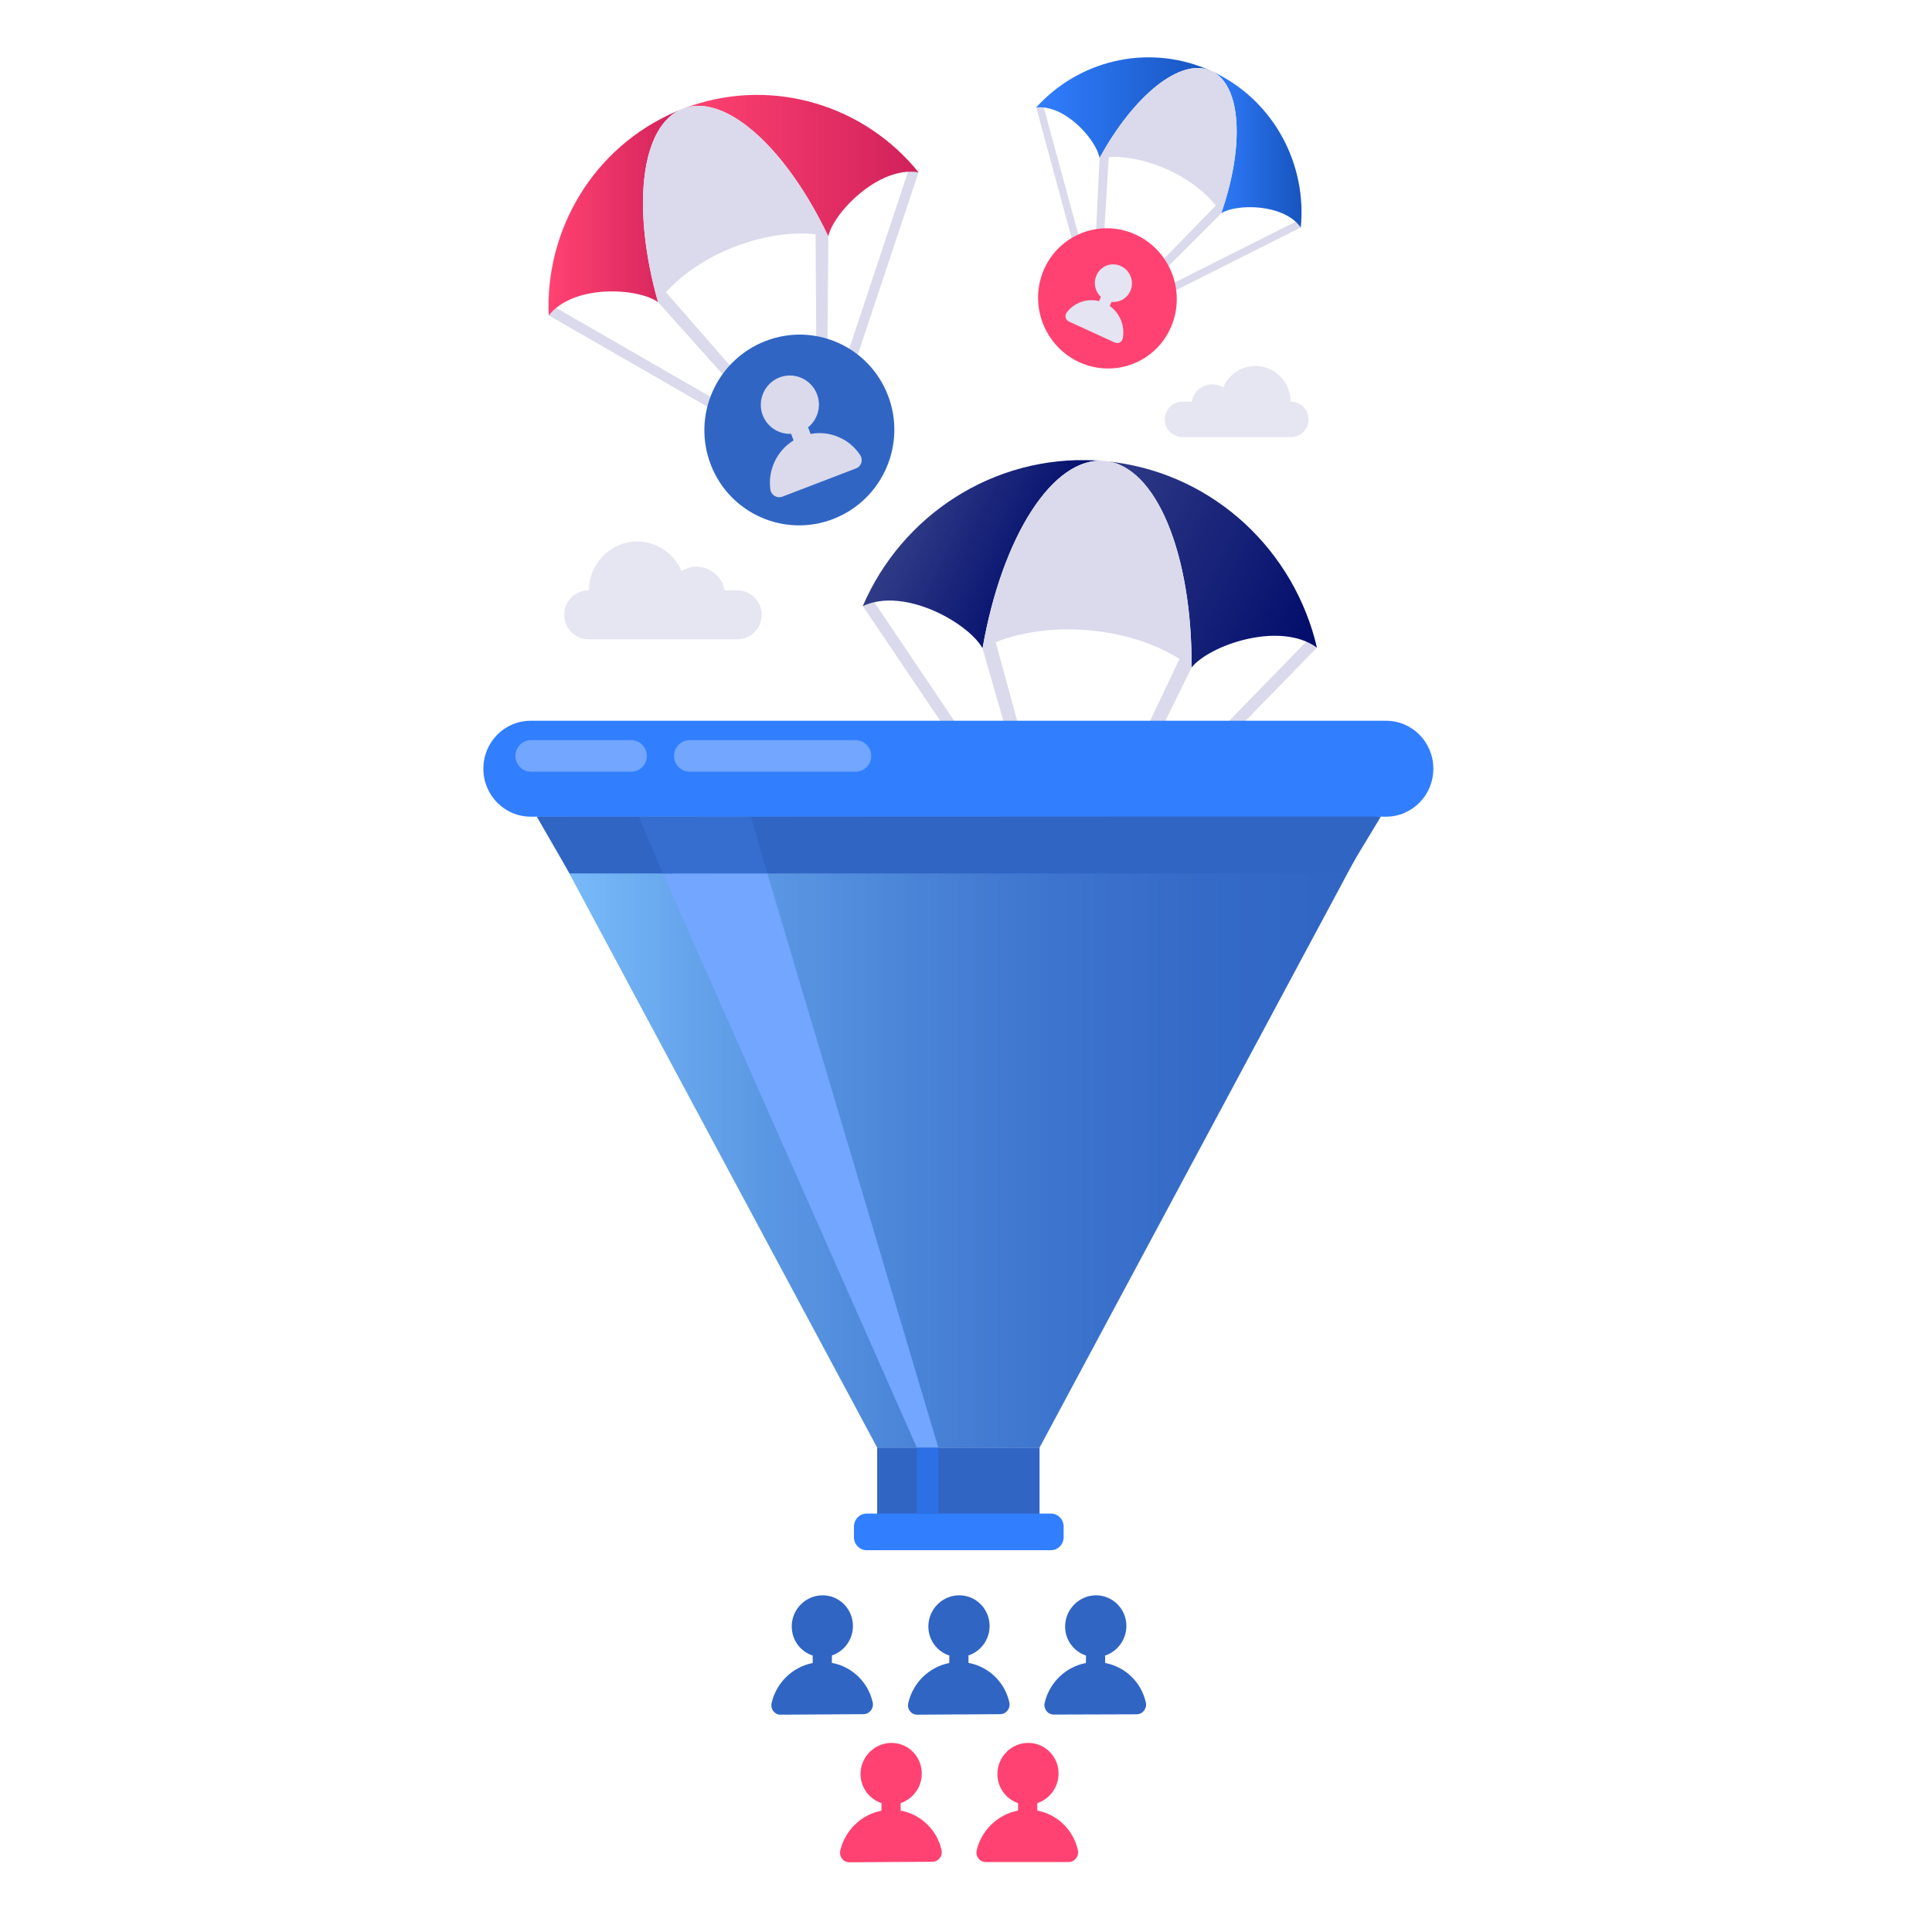 <svg xmlns="http://www.w3.org/2000/svg" xmlns:xlink="http://www.w3.org/1999/xlink" width="81" zoomAndPan="magnify" viewBox="0 0 60.75 60" height="80" preserveAspectRatio="xMidYMid meet" version="1.0"><defs><clipPath id="cce2192ba8"><path d="M 26.395 54.785 L 29.648 54.785 L 29.648 58.559 L 26.395 58.559 Z M 26.395 54.785 " clip-rule="nonzero"/></clipPath><clipPath id="096043d5ab"><path d="M 30.684 54.785 L 33.934 54.785 L 33.934 58.559 L 30.684 58.559 Z M 30.684 54.785 " clip-rule="nonzero"/></clipPath><clipPath id="673c38f61e"><path d="M 17.23 3.418 L 21.469 3.418 L 21.469 9.918 L 17.23 9.918 Z M 17.23 3.418 " clip-rule="nonzero"/></clipPath><clipPath id="b14b19d70c"><path d="M 21.234 3.52 C 18.668 4.629 17.137 7.215 17.254 9.918 C 18.047 8.922 20.07 9.055 20.691 9.5 C 19.852 6.531 20.141 3.934 21.469 3.418 C 21.391 3.449 21.312 3.484 21.234 3.52 Z M 21.234 3.52 " clip-rule="nonzero"/></clipPath><clipPath id="14944be8dc"><path d="M 21.234 3.52 C 18.668 4.629 17.137 7.215 17.254 9.918 C 18.047 8.922 20.07 9.055 20.691 9.5 C 19.852 6.531 20.141 3.934 21.469 3.418 C 21.391 3.449 21.312 3.484 21.234 3.52 " clip-rule="nonzero"/></clipPath><linearGradient x1="-0.004" gradientTransform="matrix(4.222, 0, 0, 4.281, 17.246, 6.668)" y1="0" x2="1" gradientUnits="userSpaceOnUse" y2="0" id="ef0c9d96d8"><stop stop-opacity="1" stop-color="rgb(100%, 25.899%, 44.299%)" offset="0"/><stop stop-opacity="1" stop-color="rgb(99.922%, 25.899%, 44.299%)" offset="0.016"/><stop stop-opacity="1" stop-color="rgb(99.722%, 25.832%, 44.231%)" offset="0.031"/><stop stop-opacity="1" stop-color="rgb(99.536%, 25.569%, 44.031%)" offset="0.047"/><stop stop-opacity="1" stop-color="rgb(99.371%, 25.272%, 43.9%)" offset="0.055"/><stop stop-opacity="1" stop-color="rgb(99.173%, 25.134%, 43.9%)" offset="0.062"/><stop stop-opacity="1" stop-color="rgb(98.88%, 25.043%, 43.842%)" offset="0.078"/><stop stop-opacity="1" stop-color="rgb(98.543%, 24.843%, 43.642%)" offset="0.094"/><stop stop-opacity="1" stop-color="rgb(98.351%, 24.651%, 43.5%)" offset="0.109"/><stop stop-opacity="1" stop-color="rgb(98.109%, 24.451%, 43.457%)" offset="0.125"/><stop stop-opacity="1" stop-color="rgb(97.725%, 24.257%, 43.257%)" offset="0.141"/><stop stop-opacity="1" stop-color="rgb(97.417%, 24.057%, 43.1%)" offset="0.156"/><stop stop-opacity="1" stop-color="rgb(97.273%, 23.872%, 43.073%)" offset="0.172"/><stop stop-opacity="1" stop-color="rgb(97.145%, 23.744%, 42.944%)" offset="0.18"/><stop stop-opacity="1" stop-color="rgb(96.942%, 23.57%, 42.77%)" offset="0.188"/><stop stop-opacity="1" stop-color="rgb(96.651%, 23.479%, 42.683%)" offset="0.203"/><stop stop-opacity="1" stop-color="rgb(96.278%, 23.279%, 42.534%)" offset="0.219"/><stop stop-opacity="1" stop-color="rgb(96.086%, 23.085%, 42.4%)" offset="0.234"/><stop stop-opacity="1" stop-color="rgb(95.88%, 22.885%, 42.393%)" offset="0.25"/><stop stop-opacity="1" stop-color="rgb(95.587%, 22.699%, 42.287%)" offset="0.258"/><stop stop-opacity="1" stop-color="rgb(95.383%, 22.693%, 42.093%)" offset="0.266"/><stop stop-opacity="1" stop-color="rgb(95.091%, 22.543%, 42%)" offset="0.281"/><stop stop-opacity="1" stop-color="rgb(94.707%, 22.206%, 41.806%)" offset="0.312"/><stop stop-opacity="1" stop-color="rgb(94.321%, 21.82%, 41.605%)" offset="0.328"/><stop stop-opacity="1" stop-color="rgb(94.028%, 21.614%, 41.599%)" offset="0.336"/><stop stop-opacity="1" stop-color="rgb(93.825%, 21.599%, 41.599%)" offset="0.344"/><stop stop-opacity="1" stop-color="rgb(93.712%, 21.419%, 41.418%)" offset="0.359"/><stop stop-opacity="1" stop-color="rgb(93.529%, 21.219%, 41.219%)" offset="0.375"/><stop stop-opacity="1" stop-color="rgb(93.257%, 21.129%, 41.199%)" offset="0.383"/><stop stop-opacity="1" stop-color="rgb(93.056%, 20.956%, 41.199%)" offset="0.391"/><stop stop-opacity="1" stop-color="rgb(92.761%, 20.827%, 41.034%)" offset="0.406"/><stop stop-opacity="1" stop-color="rgb(92.416%, 20.642%, 40.834%)" offset="0.422"/><stop stop-opacity="1" stop-color="rgb(92.232%, 20.442%, 40.799%)" offset="0.438"/><stop stop-opacity="1" stop-color="rgb(92.049%, 20.248%, 40.648%)" offset="0.453"/><stop stop-opacity="1" stop-color="rgb(91.798%, 20.049%, 40.448%)" offset="0.461"/><stop stop-opacity="1" stop-color="rgb(91.599%, 20%, 40.399%)" offset="0.469"/><stop stop-opacity="1" stop-color="rgb(91.302%, 19.853%, 40.253%)" offset="0.484"/><stop stop-opacity="1" stop-color="rgb(91.054%, 19.653%, 40.053%)" offset="0.5"/><stop stop-opacity="1" stop-color="rgb(90.863%, 19.463%, 39.999%)" offset="0.516"/><stop stop-opacity="1" stop-color="rgb(90.532%, 19.263%, 39.868%)" offset="0.531"/><stop stop-opacity="1" stop-color="rgb(90.146%, 19.077%, 39.668%)" offset="0.547"/><stop stop-opacity="1" stop-color="rgb(89.877%, 18.877%, 39.6%)" offset="0.562"/><stop stop-opacity="1" stop-color="rgb(89.682%, 18.681%, 39.482%)" offset="0.578"/><stop stop-opacity="1" stop-color="rgb(89.47%, 18.469%, 39.282%)" offset="0.586"/><stop stop-opacity="1" stop-color="rgb(89.272%, 18.271%, 39.2%)" offset="0.594"/><stop stop-opacity="1" stop-color="rgb(89.069%, 18.085%, 39.2%)" offset="0.602"/><stop stop-opacity="1" stop-color="rgb(88.872%, 17.999%, 39.2%)" offset="0.609"/><stop stop-opacity="1" stop-color="rgb(88.687%, 17.897%, 39.098%)" offset="0.625"/><stop stop-opacity="1" stop-color="rgb(88.499%, 17.697%, 38.896%)" offset="0.641"/><stop stop-opacity="1" stop-color="rgb(88.298%, 17.598%, 38.799%)" offset="0.648"/><stop stop-opacity="1" stop-color="rgb(88.1%, 17.526%, 38.799%)" offset="0.656"/><stop stop-opacity="1" stop-color="rgb(87.836%, 17.377%, 38.71%)" offset="0.672"/><stop stop-opacity="1" stop-color="rgb(87.584%, 17.215%, 38.51%)" offset="0.688"/><stop stop-opacity="1" stop-color="rgb(87.416%, 17.015%, 38.399%)" offset="0.703"/><stop stop-opacity="1" stop-color="rgb(87.138%, 16.82%, 38.321%)" offset="0.719"/><stop stop-opacity="1" stop-color="rgb(86.841%, 16.64%, 38.141%)" offset="0.727"/><stop stop-opacity="1" stop-color="rgb(86.641%, 16.519%, 38.019%)" offset="0.734"/><stop stop-opacity="1" stop-color="rgb(86.421%, 16.431%, 37.93%)" offset="0.75"/><stop stop-opacity="1" stop-color="rgb(86.235%, 16.231%, 37.73%)" offset="0.766"/><stop stop-opacity="1" stop-color="rgb(86.07%, 16.1%, 37.599%)" offset="0.773"/><stop stop-opacity="1" stop-color="rgb(85.872%, 16.037%, 37.599%)" offset="0.781"/><stop stop-opacity="1" stop-color="rgb(85.582%, 15.837%, 37.558%)" offset="0.797"/><stop stop-opacity="1" stop-color="rgb(85.245%, 15.651%, 37.408%)" offset="0.812"/><stop stop-opacity="1" stop-color="rgb(85.051%, 15.451%, 37.299%)" offset="0.828"/><stop stop-opacity="1" stop-color="rgb(84.808%, 15.257%, 37.256%)" offset="0.844"/><stop stop-opacity="1" stop-color="rgb(84.512%, 15.112%, 37.112%)" offset="0.852"/><stop stop-opacity="1" stop-color="rgb(84.312%, 14.912%, 36.955%)" offset="0.859"/><stop stop-opacity="1" stop-color="rgb(84.056%, 14.656%, 36.899%)" offset="0.875"/><stop stop-opacity="1" stop-color="rgb(83.871%, 14.471%, 36.871%)" offset="0.891"/><stop stop-opacity="1" stop-color="rgb(83.743%, 14.343%, 36.743%)" offset="0.898"/><stop stop-opacity="1" stop-color="rgb(83.542%, 14.171%, 36.571%)" offset="0.906"/><stop stop-opacity="1" stop-color="rgb(83.25%, 14.079%, 36.499%)" offset="0.922"/><stop stop-opacity="1" stop-color="rgb(82.88%, 13.879%, 36.487%)" offset="0.938"/><stop stop-opacity="1" stop-color="rgb(82.689%, 13.684%, 36.287%)" offset="0.953"/><stop stop-opacity="1" stop-color="rgb(82.533%, 13.484%, 36.099%)" offset="0.969"/><stop stop-opacity="1" stop-color="rgb(82.286%, 13.3%, 36.099%)" offset="0.977"/><stop stop-opacity="1" stop-color="rgb(82.083%, 13.29%, 36.09%)" offset="0.984"/><stop stop-opacity="1" stop-color="rgb(81.79%, 13.091%, 35.89%)" offset="1"/></linearGradient><clipPath id="cfac4eaf7d"><path d="M 21.469 2.965 L 28.883 2.965 L 28.883 7.43 L 21.469 7.43 Z M 21.469 2.965 " clip-rule="nonzero"/></clipPath><clipPath id="9eed999261"><path d="M 21.707 3.336 C 24.348 2.43 27.191 3.324 28.883 5.418 C 27.637 5.211 26.215 6.68 26.043 7.43 C 24.723 4.648 22.797 2.902 21.469 3.418 C 21.547 3.387 21.629 3.359 21.707 3.336 Z M 21.707 3.336 " clip-rule="nonzero"/></clipPath><clipPath id="edb4f8f1cd"><path d="M 21.707 3.336 C 24.348 2.43 27.191 3.324 28.883 5.418 C 27.637 5.211 26.215 6.68 26.043 7.43 C 24.723 4.648 22.797 2.902 21.469 3.418 C 21.547 3.387 21.629 3.359 21.707 3.336 " clip-rule="nonzero"/></clipPath><linearGradient x1="-0" gradientTransform="matrix(7.415, 0, 0, 7.518, 21.468, 5.207)" y1="0" x2="1" gradientUnits="userSpaceOnUse" y2="0" id="3570fc9fb8"><stop stop-opacity="1" stop-color="rgb(100%, 25.899%, 44.299%)" offset="0"/><stop stop-opacity="1" stop-color="rgb(100%, 25.899%, 44.299%)" offset="0.016"/><stop stop-opacity="1" stop-color="rgb(99.901%, 25.8%, 44.2%)" offset="0.023"/><stop stop-opacity="1" stop-color="rgb(99.696%, 25.6%, 44%)" offset="0.031"/><stop stop-opacity="1" stop-color="rgb(99.397%, 25.499%, 43.9%)" offset="0.047"/><stop stop-opacity="1" stop-color="rgb(99.007%, 25.305%, 43.9%)" offset="0.062"/><stop stop-opacity="1" stop-color="rgb(98.805%, 25.105%, 43.802%)" offset="0.07"/><stop stop-opacity="1" stop-color="rgb(98.798%, 25.098%, 43.602%)" offset="0.078"/><stop stop-opacity="1" stop-color="rgb(98.601%, 24.901%, 43.5%)" offset="0.094"/><stop stop-opacity="1" stop-color="rgb(98.302%, 24.702%, 43.5%)" offset="0.102"/><stop stop-opacity="1" stop-color="rgb(98.094%, 24.695%, 43.495%)" offset="0.109"/><stop stop-opacity="1" stop-color="rgb(97.795%, 24.495%, 43.295%)" offset="0.125"/><stop stop-opacity="1" stop-color="rgb(97.6%, 24.3%, 43.1%)" offset="0.141"/><stop stop-opacity="1" stop-color="rgb(97.525%, 24.2%, 43.1%)" offset="0.148"/><stop stop-opacity="1" stop-color="rgb(97.371%, 24.001%, 43.097%)" offset="0.156"/><stop stop-opacity="1" stop-color="rgb(97.098%, 23.9%, 42.899%)" offset="0.172"/><stop stop-opacity="1" stop-color="rgb(96.901%, 23.706%, 42.7%)" offset="0.188"/><stop stop-opacity="1" stop-color="rgb(96.802%, 23.505%, 42.699%)" offset="0.195"/><stop stop-opacity="1" stop-color="rgb(96.6%, 23.497%, 42.697%)" offset="0.203"/><stop stop-opacity="1" stop-color="rgb(96.301%, 23.302%, 42.551%)" offset="0.219"/><stop stop-opacity="1" stop-color="rgb(96.002%, 23.102%, 42.401%)" offset="0.227"/><stop stop-opacity="1" stop-color="rgb(95.798%, 23.094%, 42.4%)" offset="0.234"/><stop stop-opacity="1" stop-color="rgb(95.699%, 22.894%, 42.4%)" offset="0.25"/><stop stop-opacity="1" stop-color="rgb(95.503%, 22.552%, 42.204%)" offset="0.266"/><stop stop-opacity="1" stop-color="rgb(95.204%, 22.403%, 42.004%)" offset="0.273"/><stop stop-opacity="1" stop-color="rgb(94.997%, 22.397%, 42%)" offset="0.281"/><stop stop-opacity="1" stop-color="rgb(94.698%, 22.198%, 42%)" offset="0.297"/><stop stop-opacity="1" stop-color="rgb(94.501%, 22%, 41.806%)" offset="0.312"/><stop stop-opacity="1" stop-color="rgb(94.402%, 21.901%, 41.605%)" offset="0.32"/><stop stop-opacity="1" stop-color="rgb(94.2%, 21.701%, 41.599%)" offset="0.328"/><stop stop-opacity="1" stop-color="rgb(93.901%, 21.599%, 41.599%)" offset="0.344"/><stop stop-opacity="1" stop-color="rgb(93.602%, 21.498%, 41.498%)" offset="0.352"/><stop stop-opacity="1" stop-color="rgb(93.399%, 21.298%, 41.298%)" offset="0.359"/><stop stop-opacity="1" stop-color="rgb(93.3%, 21.199%, 41.199%)" offset="0.375"/><stop stop-opacity="1" stop-color="rgb(93.105%, 21.004%, 41.199%)" offset="0.391"/><stop stop-opacity="1" stop-color="rgb(92.805%, 20.804%, 41.1%)" offset="0.398"/><stop stop-opacity="1" stop-color="rgb(92.599%, 20.796%, 40.9%)" offset="0.406"/><stop stop-opacity="1" stop-color="rgb(92.499%, 20.598%, 40.799%)" offset="0.422"/><stop stop-opacity="1" stop-color="rgb(92.354%, 20.401%, 40.799%)" offset="0.438"/><stop stop-opacity="1" stop-color="rgb(92.107%, 20.302%, 40.701%)" offset="0.445"/><stop stop-opacity="1" stop-color="rgb(91.901%, 20.102%, 40.501%)" offset="0.453"/><stop stop-opacity="1" stop-color="rgb(91.602%, 20%, 40.399%)" offset="0.469"/><stop stop-opacity="1" stop-color="rgb(91.402%, 19.899%, 40.399%)" offset="0.477"/><stop stop-opacity="1" stop-color="rgb(91.394%, 19.699%, 40.395%)" offset="0.484"/><stop stop-opacity="1" stop-color="rgb(91.194%, 19.6%, 40.195%)" offset="0.5"/><stop stop-opacity="1" stop-color="rgb(90.804%, 19.405%, 39.999%)" offset="0.516"/><stop stop-opacity="1" stop-color="rgb(90.504%, 19.203%, 39.9%)" offset="0.523"/><stop stop-opacity="1" stop-color="rgb(90.3%, 19.196%, 39.7%)" offset="0.531"/><stop stop-opacity="1" stop-color="rgb(90.199%, 18.997%, 39.6%)" offset="0.547"/><stop stop-opacity="1" stop-color="rgb(90.005%, 18.8%, 39.6%)" offset="0.562"/><stop stop-opacity="1" stop-color="rgb(89.708%, 18.701%, 39.502%)" offset="0.57"/><stop stop-opacity="1" stop-color="rgb(89.5%, 18.501%, 39.302%)" offset="0.578"/><stop stop-opacity="1" stop-color="rgb(89.201%, 18.399%, 39.2%)" offset="0.594"/><stop stop-opacity="1" stop-color="rgb(89.003%, 18.298%, 39.2%)" offset="0.602"/><stop stop-opacity="1" stop-color="rgb(88.994%, 18.098%, 39.195%)" offset="0.609"/><stop stop-opacity="1" stop-color="rgb(88.794%, 17.999%, 38.995%)" offset="0.625"/><stop stop-opacity="1" stop-color="rgb(88.403%, 17.804%, 38.799%)" offset="0.641"/><stop stop-opacity="1" stop-color="rgb(88.2%, 17.601%, 38.795%)" offset="0.656"/><stop stop-opacity="1" stop-color="rgb(87.997%, 17.448%, 38.597%)" offset="0.672"/><stop stop-opacity="1" stop-color="rgb(87.656%, 17.3%, 38.4%)" offset="0.688"/><stop stop-opacity="1" stop-color="rgb(87.407%, 17.201%, 38.399%)" offset="0.695"/><stop stop-opacity="1" stop-color="rgb(87.201%, 17.001%, 38.397%)" offset="0.703"/><stop stop-opacity="1" stop-color="rgb(87.099%, 16.899%, 38.2%)" offset="0.719"/><stop stop-opacity="1" stop-color="rgb(86.998%, 16.798%, 38.002%)" offset="0.727"/><stop stop-opacity="1" stop-color="rgb(86.794%, 16.599%, 37.999%)" offset="0.734"/><stop stop-opacity="1" stop-color="rgb(86.494%, 16.499%, 37.999%)" offset="0.75"/><stop stop-opacity="1" stop-color="rgb(86.104%, 16.304%, 37.804%)" offset="0.766"/><stop stop-opacity="1" stop-color="rgb(85.904%, 16.005%, 37.604%)" offset="0.773"/><stop stop-opacity="1" stop-color="rgb(85.896%, 15.8%, 37.599%)" offset="0.781"/><stop stop-opacity="1" stop-color="rgb(85.698%, 15.7%, 37.599%)" offset="0.797"/><stop stop-opacity="1" stop-color="rgb(85.307%, 15.506%, 37.454%)" offset="0.812"/><stop stop-opacity="1" stop-color="rgb(85.008%, 15.306%, 37.303%)" offset="0.82"/><stop stop-opacity="1" stop-color="rgb(84.801%, 15.297%, 37.299%)" offset="0.828"/><stop stop-opacity="1" stop-color="rgb(84.698%, 15.1%, 37.299%)" offset="0.844"/><stop stop-opacity="1" stop-color="rgb(84.598%, 14.902%, 37.198%)" offset="0.852"/><stop stop-opacity="1" stop-color="rgb(84.393%, 14.894%, 36.998%)" offset="0.859"/><stop stop-opacity="1" stop-color="rgb(84.094%, 14.694%, 36.899%)" offset="0.875"/><stop stop-opacity="1" stop-color="rgb(83.899%, 14.499%, 36.899%)" offset="0.891"/><stop stop-opacity="1" stop-color="rgb(83.8%, 14.4%, 36.8%)" offset="0.898"/><stop stop-opacity="1" stop-color="rgb(83.597%, 14.2%, 36.6%)" offset="0.906"/><stop stop-opacity="1" stop-color="rgb(83.298%, 14.099%, 36.499%)" offset="0.922"/><stop stop-opacity="1" stop-color="rgb(82.907%, 13.905%, 36.499%)" offset="0.938"/><stop stop-opacity="1" stop-color="rgb(82.706%, 13.705%, 36.401%)" offset="0.945"/><stop stop-opacity="1" stop-color="rgb(82.698%, 13.698%, 36.201%)" offset="0.953"/><stop stop-opacity="1" stop-color="rgb(82.55%, 13.501%, 36.099%)" offset="0.969"/><stop stop-opacity="1" stop-color="rgb(82.3%, 13.303%, 36.099%)" offset="0.977"/><stop stop-opacity="1" stop-color="rgb(82.094%, 13.295%, 36.095%)" offset="0.984"/><stop stop-opacity="1" stop-color="rgb(81.795%, 13.095%, 35.895%)" offset="1"/></linearGradient><clipPath id="6caeb18b80"><path d="M 27.098 14.469 L 34.75 14.469 L 34.75 20.426 L 27.098 20.426 Z M 27.098 14.469 " clip-rule="nonzero"/></clipPath><clipPath id="9af547f660"><path d="M 34.441 14.477 C 31.234 14.309 28.355 16.203 27.129 19.059 C 28.449 18.438 30.473 19.609 30.895 20.387 C 31.504 16.887 33.102 14.344 34.734 14.492 C 34.637 14.484 34.539 14.48 34.441 14.477 Z M 34.441 14.477 " clip-rule="nonzero"/></clipPath><clipPath id="ed0a907104"><path d="M 34.441 14.477 C 31.234 14.309 28.355 16.203 27.129 19.059 C 28.449 18.438 30.473 19.609 30.895 20.387 C 31.504 16.887 33.102 14.344 34.734 14.492 C 34.637 14.484 34.539 14.48 34.441 14.477 " clip-rule="nonzero"/></clipPath><clipPath id="01cee28765"><path d="M 28.594 11.27 L 24.762 19.219 L 33.266 23.43 L 37.098 15.48 Z M 28.594 11.27 " clip-rule="nonzero"/></clipPath><linearGradient x1="-0.407" gradientTransform="matrix(4.369, 2.164, -2.134, 4.43, 28.743, 15.692)" y1="0" x2="1.525" gradientUnits="userSpaceOnUse" y2="0" id="3d96e70c00"><stop stop-opacity="1" stop-color="rgb(18.799%, 23.099%, 52.899%)" offset="0"/><stop stop-opacity="1" stop-color="rgb(18.799%, 23.099%, 52.899%)" offset="0.125"/><stop stop-opacity="1" stop-color="rgb(18.799%, 23.099%, 52.899%)" offset="0.188"/><stop stop-opacity="1" stop-color="rgb(18.668%, 22.969%, 52.899%)" offset="0.219"/><stop stop-opacity="1" stop-color="rgb(18.468%, 22.769%, 52.757%)" offset="0.227"/><stop stop-opacity="1" stop-color="rgb(18.256%, 22.591%, 52.557%)" offset="0.234"/><stop stop-opacity="1" stop-color="rgb(17.918%, 22.304%, 52.396%)" offset="0.242"/><stop stop-opacity="1" stop-color="rgb(17.662%, 22.061%, 52.246%)" offset="0.25"/><stop stop-opacity="1" stop-color="rgb(17.505%, 21.873%, 52.199%)" offset="0.258"/><stop stop-opacity="1" stop-color="rgb(17.22%, 21.538%, 52.063%)" offset="0.262"/><stop stop-opacity="1" stop-color="rgb(17.027%, 21.327%, 51.927%)" offset="0.266"/><stop stop-opacity="1" stop-color="rgb(16.826%, 21.126%, 51.863%)" offset="0.27"/><stop stop-opacity="1" stop-color="rgb(16.624%, 20.924%, 51.799%)" offset="0.273"/><stop stop-opacity="1" stop-color="rgb(16.562%, 20.862%, 51.668%)" offset="0.281"/><stop stop-opacity="1" stop-color="rgb(16.373%, 20.673%, 51.468%)" offset="0.289"/><stop stop-opacity="1" stop-color="rgb(16.054%, 20.354%, 51.279%)" offset="0.297"/><stop stop-opacity="1" stop-color="rgb(15.666%, 19.966%, 51.079%)" offset="0.305"/><stop stop-opacity="1" stop-color="rgb(15.385%, 19.685%, 50.999%)" offset="0.312"/><stop stop-opacity="1" stop-color="rgb(15.173%, 19.473%, 50.873%)" offset="0.32"/><stop stop-opacity="1" stop-color="rgb(14.853%, 19.153%, 50.673%)" offset="0.328"/><stop stop-opacity="1" stop-color="rgb(14.465%, 18.765%, 50.485%)" offset="0.336"/><stop stop-opacity="1" stop-color="rgb(14.185%, 18.484%, 50.285%)" offset="0.344"/><stop stop-opacity="1" stop-color="rgb(13.982%, 18.282%, 50.082%)" offset="0.352"/><stop stop-opacity="1" stop-color="rgb(13.661%, 17.961%, 49.883%)" offset="0.355"/><stop stop-opacity="1" stop-color="rgb(13.457%, 17.757%, 49.799%)" offset="0.359"/><stop stop-opacity="1" stop-color="rgb(13.269%, 17.596%, 49.69%)" offset="0.375"/><stop stop-opacity="1" stop-color="rgb(12.888%, 17.265%, 49.49%)" offset="0.383"/><stop stop-opacity="1" stop-color="rgb(12.514%, 16.885%, 49.287%)" offset="0.387"/><stop stop-opacity="1" stop-color="rgb(12.334%, 16.678%, 49.178%)" offset="0.391"/><stop stop-opacity="1" stop-color="rgb(12.267%, 16.588%, 49.088%)" offset="0.398"/><stop stop-opacity="1" stop-color="rgb(12.09%, 16.389%, 48.889%)" offset="0.406"/><stop stop-opacity="1" stop-color="rgb(11.786%, 16.086%, 48.689%)" offset="0.414"/><stop stop-opacity="1" stop-color="rgb(11.398%, 15.698%, 48.599%)" offset="0.422"/><stop stop-opacity="1" stop-color="rgb(11.101%, 15.402%, 48.508%)" offset="0.43"/><stop stop-opacity="1" stop-color="rgb(10.901%, 15.202%, 48.308%)" offset="0.438"/><stop stop-opacity="1" stop-color="rgb(10.597%, 14.897%, 48.094%)" offset="0.441"/><stop stop-opacity="1" stop-color="rgb(10.391%, 14.691%, 47.99%)" offset="0.445"/><stop stop-opacity="1" stop-color="rgb(10.295%, 14.595%, 47.894%)" offset="0.453"/><stop stop-opacity="1" stop-color="rgb(10.107%, 14.407%, 47.729%)" offset="0.461"/><stop stop-opacity="1" stop-color="rgb(9.821%, 14.12%, 47.58%)" offset="0.469"/><stop stop-opacity="1" stop-color="rgb(9.421%, 13.721%, 47.499%)" offset="0.473"/><stop stop-opacity="1" stop-color="rgb(9.216%, 13.516%, 47.499%)" offset="0.477"/><stop stop-opacity="1" stop-color="rgb(9.108%, 13.408%, 47.4%)" offset="0.484"/><stop stop-opacity="1" stop-color="rgb(8.907%, 13.206%, 47.2%)" offset="0.492"/><stop stop-opacity="1" stop-color="rgb(8.62%, 12.92%, 47.012%)" offset="0.5"/><stop stop-opacity="1" stop-color="rgb(8.232%, 12.552%, 46.812%)" offset="0.508"/><stop stop-opacity="1" stop-color="rgb(7.918%, 12.288%, 46.614%)" offset="0.516"/><stop stop-opacity="1" stop-color="rgb(7.729%, 12.105%, 46.414%)" offset="0.523"/><stop stop-opacity="1" stop-color="rgb(7.491%, 11.818%, 46.3%)" offset="0.531"/><stop stop-opacity="1" stop-color="rgb(7.13%, 11.43%, 46.217%)" offset="0.539"/><stop stop-opacity="1" stop-color="rgb(6.818%, 11.118%, 46.017%)" offset="0.547"/><stop stop-opacity="1" stop-color="rgb(6.63%, 10.93%, 45.83%)" offset="0.555"/><stop stop-opacity="1" stop-color="rgb(6.358%, 10.658%, 45.63%)" offset="0.559"/><stop stop-opacity="1" stop-color="rgb(6.155%, 10.455%, 45.499%)" offset="0.562"/><stop stop-opacity="1" stop-color="rgb(6.027%, 10.327%, 45.499%)" offset="0.57"/><stop stop-opacity="1" stop-color="rgb(5.823%, 10.123%, 45.422%)" offset="0.578"/><stop stop-opacity="1" stop-color="rgb(5.553%, 9.854%, 45.222%)" offset="0.586"/><stop stop-opacity="1" stop-color="rgb(5.165%, 9.465%, 45.035%)" offset="0.594"/><stop stop-opacity="1" stop-color="rgb(4.836%, 9.135%, 44.835%)" offset="0.602"/><stop stop-opacity="1" stop-color="rgb(4.622%, 8.922%, 44.623%)" offset="0.609"/><stop stop-opacity="1" stop-color="rgb(4.352%, 8.652%, 44.423%)" offset="0.617"/><stop stop-opacity="1" stop-color="rgb(3.964%, 8.264%, 44.299%)" offset="0.625"/><stop stop-opacity="1" stop-color="rgb(3.635%, 7.935%, 44.24%)" offset="0.633"/><stop stop-opacity="1" stop-color="rgb(3.439%, 7.755%, 44.04%)" offset="0.641"/><stop stop-opacity="1" stop-color="rgb(3.168%, 7.533%, 43.828%)" offset="0.645"/><stop stop-opacity="1" stop-color="rgb(2.957%, 7.356%, 43.756%)" offset="0.648"/><stop stop-opacity="1" stop-color="rgb(2.827%, 7.228%, 43.628%)" offset="0.656"/><stop stop-opacity="1" stop-color="rgb(2.655%, 7.04%, 43.44%)" offset="0.664"/><stop stop-opacity="1" stop-color="rgb(2.452%, 6.787%, 43.24%)" offset="0.672"/><stop stop-opacity="1" stop-color="rgb(2.1%, 6.4%, 43.1%)" offset="0.68"/><stop stop-opacity="1" stop-color="rgb(1.752%, 6.052%, 43.053%)" offset="0.688"/><stop stop-opacity="1" stop-color="rgb(1.54%, 5.84%, 42.851%)" offset="0.695"/><stop stop-opacity="1" stop-color="rgb(1.286%, 5.586%, 42.659%)" offset="0.703"/><stop stop-opacity="1" stop-color="rgb(0.897%, 5.197%, 42.509%)" offset="0.711"/><stop stop-opacity="1" stop-color="rgb(0.551%, 4.851%, 42.357%)" offset="0.719"/><stop stop-opacity="1" stop-color="rgb(0.359%, 4.659%, 42.157%)" offset="0.727"/><stop stop-opacity="1" stop-color="rgb(0.159%, 4.459%, 42%)" offset="0.734"/><stop stop-opacity="1" stop-color="rgb(0%, 4.3%, 42%)" offset="0.75"/><stop stop-opacity="1" stop-color="rgb(0%, 4.3%, 42%)" offset="1"/></linearGradient><clipPath id="a77862bb1a"><path d="M 34.711 14.469 L 41.438 14.469 L 41.438 21 L 34.711 21 Z M 34.711 14.469 " clip-rule="nonzero"/></clipPath><clipPath id="fc58039249"><path d="M 35.02 14.531 C 38.207 14.945 40.703 17.332 41.41 20.363 C 40.223 19.512 38.02 20.297 37.469 20.988 C 37.488 17.434 36.363 14.641 34.734 14.492 C 34.828 14.5 34.926 14.516 35.02 14.531 Z M 35.02 14.531 " clip-rule="nonzero"/></clipPath><clipPath id="b1a2bb62a3"><path d="M 35.02 14.531 C 38.207 14.945 40.703 17.332 41.41 20.363 C 40.223 19.512 38.02 20.297 37.469 20.988 C 37.488 17.434 36.363 14.641 34.734 14.492 C 34.828 14.5 34.926 14.516 35.02 14.531 " clip-rule="nonzero"/></clipPath><clipPath id="2587a5d1a9"><path d="M 36.02 11.824 L 32.207 19.738 L 40.125 23.656 L 43.938 15.742 Z M 36.02 11.824 " clip-rule="nonzero"/></clipPath><linearGradient x1="0" gradientTransform="matrix(7.674, 3.801, -3.749, 7.781, 33.84, 16.342)" y1="0" x2="1.032" gradientUnits="userSpaceOnUse" y2="0" id="70573f0b06"><stop stop-opacity="1" stop-color="rgb(18.799%, 23.099%, 52.899%)" offset="0"/><stop stop-opacity="1" stop-color="rgb(18.799%, 23.099%, 52.899%)" offset="0.016"/><stop stop-opacity="1" stop-color="rgb(18.698%, 22.998%, 52.798%)" offset="0.023"/><stop stop-opacity="1" stop-color="rgb(18.494%, 22.795%, 52.599%)" offset="0.031"/><stop stop-opacity="1" stop-color="rgb(18.195%, 22.546%, 52.499%)" offset="0.047"/><stop stop-opacity="1" stop-color="rgb(17.804%, 22.205%, 52.353%)" offset="0.062"/><stop stop-opacity="1" stop-color="rgb(17.601%, 22.002%, 52.202%)" offset="0.078"/><stop stop-opacity="1" stop-color="rgb(17.448%, 21.799%, 52.199%)" offset="0.094"/><stop stop-opacity="1" stop-color="rgb(17.198%, 21.498%, 52.097%)" offset="0.102"/><stop stop-opacity="1" stop-color="rgb(16.991%, 21.291%, 51.897%)" offset="0.109"/><stop stop-opacity="1" stop-color="rgb(16.692%, 20.992%, 51.797%)" offset="0.125"/><stop stop-opacity="1" stop-color="rgb(16.301%, 20.601%, 51.602%)" offset="0.141"/><stop stop-opacity="1" stop-color="rgb(16.098%, 20.398%, 51.398%)" offset="0.156"/><stop stop-opacity="1" stop-color="rgb(15.895%, 20.195%, 51.195%)" offset="0.172"/><stop stop-opacity="1" stop-color="rgb(15.504%, 19.804%, 50.999%)" offset="0.188"/><stop stop-opacity="1" stop-color="rgb(15.205%, 19.505%, 50.9%)" offset="0.195"/><stop stop-opacity="1" stop-color="rgb(14.999%, 19.299%, 50.7%)" offset="0.203"/><stop stop-opacity="1" stop-color="rgb(14.899%, 19.199%, 50.6%)" offset="0.219"/><stop stop-opacity="1" stop-color="rgb(14.796%, 19.096%, 50.497%)" offset="0.227"/><stop stop-opacity="1" stop-color="rgb(14.592%, 18.892%, 50.298%)" offset="0.234"/><stop stop-opacity="1" stop-color="rgb(14.293%, 18.593%, 50.2%)" offset="0.25"/><stop stop-opacity="1" stop-color="rgb(13.902%, 18.202%, 50.2%)" offset="0.266"/><stop stop-opacity="1" stop-color="rgb(13.603%, 17.903%, 50.099%)" offset="0.273"/><stop stop-opacity="1" stop-color="rgb(13.399%, 17.699%, 49.899%)" offset="0.281"/><stop stop-opacity="1" stop-color="rgb(13.104%, 17.453%, 49.605%)" offset="0.312"/><stop stop-opacity="1" stop-color="rgb(12.807%, 17.206%, 49.405%)" offset="0.32"/><stop stop-opacity="1" stop-color="rgb(12.599%, 16.998%, 49.397%)" offset="0.328"/><stop stop-opacity="1" stop-color="rgb(12.349%, 16.699%, 49.2%)" offset="0.344"/><stop stop-opacity="1" stop-color="rgb(12.195%, 16.496%, 48.996%)" offset="0.359"/><stop stop-opacity="1" stop-color="rgb(11.993%, 16.293%, 48.793%)" offset="0.375"/><stop stop-opacity="1" stop-color="rgb(11.603%, 15.903%, 48.599%)" offset="0.391"/><stop stop-opacity="1" stop-color="rgb(11.304%, 15.604%, 48.5%)" offset="0.398"/><stop stop-opacity="1" stop-color="rgb(11.096%, 15.396%, 48.3%)" offset="0.406"/><stop stop-opacity="1" stop-color="rgb(10.797%, 15.097%, 48.199%)" offset="0.422"/><stop stop-opacity="1" stop-color="rgb(10.6%, 14.9%, 48.199%)" offset="0.438"/><stop stop-opacity="1" stop-color="rgb(10.501%, 14.801%, 48.102%)" offset="0.445"/><stop stop-opacity="1" stop-color="rgb(10.3%, 14.6%, 47.902%)" offset="0.453"/><stop stop-opacity="1" stop-color="rgb(10.001%, 14.301%, 47.8%)" offset="0.469"/><stop stop-opacity="1" stop-color="rgb(9.702%, 14.001%, 47.723%)" offset="0.477"/><stop stop-opacity="1" stop-color="rgb(9.499%, 13.799%, 47.572%)" offset="0.484"/><stop stop-opacity="1" stop-color="rgb(9.399%, 13.699%, 47.499%)" offset="0.5"/><stop stop-opacity="1" stop-color="rgb(9.204%, 13.504%, 47.304%)" offset="0.516"/><stop stop-opacity="1" stop-color="rgb(8.905%, 13.205%, 47.104%)" offset="0.523"/><stop stop-opacity="1" stop-color="rgb(8.698%, 12.997%, 47.096%)" offset="0.531"/><stop stop-opacity="1" stop-color="rgb(8.398%, 12.698%, 46.898%)" offset="0.547"/><stop stop-opacity="1" stop-color="rgb(8.2%, 12.502%, 46.701%)" offset="0.562"/><stop stop-opacity="1" stop-color="rgb(8.101%, 12.427%, 46.7%)" offset="0.57"/><stop stop-opacity="1" stop-color="rgb(7.901%, 12.274%, 46.698%)" offset="0.578"/><stop stop-opacity="1" stop-color="rgb(7.651%, 12.001%, 46.501%)" offset="0.594"/><stop stop-opacity="1" stop-color="rgb(7.401%, 11.702%, 46.303%)" offset="0.602"/><stop stop-opacity="1" stop-color="rgb(7.195%, 11.494%, 46.295%)" offset="0.609"/><stop stop-opacity="1" stop-color="rgb(6.895%, 11.195%, 46.095%)" offset="0.625"/><stop stop-opacity="1" stop-color="rgb(6.699%, 10.999%, 45.9%)" offset="0.641"/><stop stop-opacity="1" stop-color="rgb(6.599%, 10.899%, 45.801%)" offset="0.648"/><stop stop-opacity="1" stop-color="rgb(6.398%, 10.698%, 45.599%)" offset="0.656"/><stop stop-opacity="1" stop-color="rgb(6.099%, 10.399%, 45.499%)" offset="0.672"/><stop stop-opacity="1" stop-color="rgb(5.708%, 10.008%, 45.305%)" offset="0.688"/><stop stop-opacity="1" stop-color="rgb(5.505%, 9.805%, 45.105%)" offset="0.703"/><stop stop-opacity="1" stop-color="rgb(5.302%, 9.602%, 44.902%)" offset="0.719"/><stop stop-opacity="1" stop-color="rgb(5.003%, 9.303%, 44.702%)" offset="0.727"/><stop stop-opacity="1" stop-color="rgb(4.796%, 9.096%, 44.699%)" offset="0.734"/><stop stop-opacity="1" stop-color="rgb(4.497%, 8.797%, 44.699%)" offset="0.75"/><stop stop-opacity="1" stop-color="rgb(4.106%, 8.406%, 44.504%)" offset="0.766"/><stop stop-opacity="1" stop-color="rgb(3.902%, 8.203%, 44.302%)" offset="0.781"/><stop stop-opacity="1" stop-color="rgb(3.699%, 8%, 44.099%)" offset="0.797"/><stop stop-opacity="1" stop-color="rgb(3.31%, 7.657%, 43.901%)" offset="0.812"/><stop stop-opacity="1" stop-color="rgb(3.011%, 7.408%, 43.802%)" offset="0.82"/><stop stop-opacity="1" stop-color="rgb(2.803%, 7.202%, 43.602%)" offset="0.828"/><stop stop-opacity="1" stop-color="rgb(2.699%, 7.1%, 43.5%)" offset="0.844"/><stop stop-opacity="1" stop-color="rgb(2.625%, 6.999%, 43.399%)" offset="0.852"/><stop stop-opacity="1" stop-color="rgb(2.47%, 6.796%, 43.199%)" offset="0.859"/><stop stop-opacity="1" stop-color="rgb(2.197%, 6.497%, 43.1%)" offset="0.875"/><stop stop-opacity="1" stop-color="rgb(1.807%, 6.107%, 42.905%)" offset="0.891"/><stop stop-opacity="1" stop-color="rgb(1.604%, 5.904%, 42.705%)" offset="0.906"/><stop stop-opacity="1" stop-color="rgb(1.401%, 5.701%, 42.699%)" offset="0.922"/><stop stop-opacity="1" stop-color="rgb(1.01%, 5.31%, 42.554%)" offset="0.938"/><stop stop-opacity="1" stop-color="rgb(0.711%, 5.011%, 42.404%)" offset="0.945"/><stop stop-opacity="1" stop-color="rgb(0.502%, 4.803%, 42.4%)" offset="0.953"/><stop stop-opacity="1" stop-color="rgb(0.203%, 4.504%, 42.204%)" offset="0.969"/><stop stop-opacity="1" stop-color="rgb(0.005%, 4.305%, 42.004%)" offset="1"/></linearGradient><clipPath id="d1dddd3e28"><path d="M 32.582 1.801 L 38.082 1.801 L 38.082 4.969 L 32.582 4.969 Z M 32.582 1.801 " clip-rule="nonzero"/></clipPath><clipPath id="fcf549f9fd"><path d="M 37.91 2.156 C 36.016 1.383 33.902 1.918 32.582 3.379 C 33.5 3.281 34.48 4.41 34.574 4.969 C 35.656 2.988 37.133 1.793 38.082 2.227 C 38.027 2.199 37.969 2.176 37.91 2.156 Z M 37.91 2.156 " clip-rule="nonzero"/></clipPath><clipPath id="4f611df1eb"><path d="M 37.91 2.156 C 36.016 1.383 33.902 1.918 32.582 3.379 C 33.5 3.281 34.48 4.41 34.574 4.969 C 35.656 2.988 37.133 1.793 38.082 2.227 C 38.027 2.199 37.969 2.176 37.91 2.156 " clip-rule="nonzero"/></clipPath><linearGradient x1="0" gradientTransform="matrix(5.503, 0, 0, 5.579, 32.581, 3.385)" y1="0" x2="1" gradientUnits="userSpaceOnUse" y2="0" id="30cf4c1432"><stop stop-opacity="1" stop-color="rgb(19.199%, 49.399%, 100%)" offset="0"/><stop stop-opacity="1" stop-color="rgb(19.199%, 49.208%, 99.808%)" offset="0.016"/><stop stop-opacity="1" stop-color="rgb(18.999%, 49.008%, 99.597%)" offset="0.02"/><stop stop-opacity="1" stop-color="rgb(18.799%, 48.999%, 99.577%)" offset="0.023"/><stop stop-opacity="1" stop-color="rgb(18.799%, 48.993%, 99.388%)" offset="0.031"/><stop stop-opacity="1" stop-color="rgb(18.799%, 48.793%, 99.197%)" offset="0.039"/><stop stop-opacity="1" stop-color="rgb(18.799%, 48.599%, 99.001%)" offset="0.047"/><stop stop-opacity="1" stop-color="rgb(18.611%, 48.412%, 98.615%)" offset="0.062"/><stop stop-opacity="1" stop-color="rgb(18.411%, 48.212%, 98.402%)" offset="0.07"/><stop stop-opacity="1" stop-color="rgb(18.399%, 48.195%, 98.19%)" offset="0.078"/><stop stop-opacity="1" stop-color="rgb(18.399%, 47.997%, 98%)" offset="0.086"/><stop stop-opacity="1" stop-color="rgb(18.399%, 47.8%, 97.804%)" offset="0.094"/><stop stop-opacity="1" stop-color="rgb(18.21%, 47.8%, 97.604%)" offset="0.102"/><stop stop-opacity="1" stop-color="rgb(18.01%, 47.649%, 97.449%)" offset="0.109"/><stop stop-opacity="1" stop-color="rgb(17.999%, 47.499%, 97.295%)" offset="0.117"/><stop stop-opacity="1" stop-color="rgb(17.999%, 47.499%, 97.095%)" offset="0.125"/><stop stop-opacity="1" stop-color="rgb(17.999%, 47.304%, 96.704%)" offset="0.133"/><stop stop-opacity="1" stop-color="rgb(17.809%, 47.104%, 96.504%)" offset="0.141"/><stop stop-opacity="1" stop-color="rgb(17.609%, 47.087%, 96.3%)" offset="0.145"/><stop stop-opacity="1" stop-color="rgb(17.599%, 47.076%, 96.1%)" offset="0.148"/><stop stop-opacity="1" stop-color="rgb(17.599%, 46.887%, 96.092%)" offset="0.156"/><stop stop-opacity="1" stop-color="rgb(17.599%, 46.7%, 95.892%)" offset="0.172"/><stop stop-opacity="1" stop-color="rgb(17.455%, 46.507%, 95.506%)" offset="0.18"/><stop stop-opacity="1" stop-color="rgb(17.305%, 46.307%, 95.306%)" offset="0.188"/><stop stop-opacity="1" stop-color="rgb(17.299%, 46.291%, 95.099%)" offset="0.191"/><stop stop-opacity="1" stop-color="rgb(17.299%, 46.283%, 94.899%)" offset="0.195"/><stop stop-opacity="1" stop-color="rgb(17.299%, 46.091%, 94.896%)" offset="0.203"/><stop stop-opacity="1" stop-color="rgb(17.299%, 45.9%, 94.698%)" offset="0.211"/><stop stop-opacity="1" stop-color="rgb(17.105%, 45.9%, 94.501%)" offset="0.219"/><stop stop-opacity="1" stop-color="rgb(16.905%, 45.9%, 94.31%)" offset="0.227"/><stop stop-opacity="1" stop-color="rgb(16.899%, 45.699%, 94.099%)" offset="0.23"/><stop stop-opacity="1" stop-color="rgb(16.899%, 45.499%, 94.08%)" offset="0.234"/><stop stop-opacity="1" stop-color="rgb(16.899%, 45.499%, 93.889%)" offset="0.25"/><stop stop-opacity="1" stop-color="rgb(16.704%, 45.303%, 93.503%)" offset="0.258"/><stop stop-opacity="1" stop-color="rgb(16.504%, 45.103%, 93.303%)" offset="0.266"/><stop stop-opacity="1" stop-color="rgb(16.499%, 45.088%, 93.098%)" offset="0.27"/><stop stop-opacity="1" stop-color="rgb(16.499%, 45.078%, 92.899%)" offset="0.273"/><stop stop-opacity="1" stop-color="rgb(16.492%, 44.888%, 92.892%)" offset="0.281"/><stop stop-opacity="1" stop-color="rgb(16.292%, 44.699%, 92.693%)" offset="0.297"/><stop stop-opacity="1" stop-color="rgb(16.1%, 44.507%, 92.354%)" offset="0.305"/><stop stop-opacity="1" stop-color="rgb(16.1%, 44.307%, 92.204%)" offset="0.312"/><stop stop-opacity="1" stop-color="rgb(16.09%, 44.29%, 92%)" offset="0.316"/><stop stop-opacity="1" stop-color="rgb(16.083%, 44.283%, 91.8%)" offset="0.32"/><stop stop-opacity="1" stop-color="rgb(15.891%, 44.09%, 91.795%)" offset="0.328"/><stop stop-opacity="1" stop-color="rgb(15.7%, 43.9%, 91.597%)" offset="0.336"/><stop stop-opacity="1" stop-color="rgb(15.7%, 43.9%, 91.4%)" offset="0.344"/><stop stop-opacity="1" stop-color="rgb(15.7%, 43.71%, 91.209%)" offset="0.352"/><stop stop-opacity="1" stop-color="rgb(15.689%, 43.51%, 91%)" offset="0.359"/><stop stop-opacity="1" stop-color="rgb(15.489%, 43.494%, 90.79%)" offset="0.367"/><stop stop-opacity="1" stop-color="rgb(15.3%, 43.294%, 90.599%)" offset="0.375"/><stop stop-opacity="1" stop-color="rgb(15.3%, 43.1%, 90.404%)" offset="0.383"/><stop stop-opacity="1" stop-color="rgb(15.3%, 43.1%, 90.204%)" offset="0.391"/><stop stop-opacity="1" stop-color="rgb(15.288%, 42.899%, 89.987%)" offset="0.395"/><stop stop-opacity="1" stop-color="rgb(15.277%, 42.699%, 89.777%)" offset="0.398"/><stop stop-opacity="1" stop-color="rgb(15.088%, 42.699%, 89.587%)" offset="0.406"/><stop stop-opacity="1" stop-color="rgb(14.899%, 42.697%, 89.397%)" offset="0.414"/><stop stop-opacity="1" stop-color="rgb(14.899%, 42.551%, 89.2%)" offset="0.422"/><stop stop-opacity="1" stop-color="rgb(14.899%, 42.401%, 88.814%)" offset="0.438"/><stop stop-opacity="1" stop-color="rgb(14.699%, 42.2%, 88.603%)" offset="0.441"/><stop stop-opacity="1" stop-color="rgb(14.499%, 42%, 88.583%)" offset="0.445"/><stop stop-opacity="1" stop-color="rgb(14.499%, 42%, 88.391%)" offset="0.453"/><stop stop-opacity="1" stop-color="rgb(14.499%, 41.805%, 88.005%)" offset="0.469"/><stop stop-opacity="1" stop-color="rgb(14.499%, 41.605%, 87.805%)" offset="0.477"/><stop stop-opacity="1" stop-color="rgb(14.299%, 41.589%, 87.65%)" offset="0.48"/><stop stop-opacity="1" stop-color="rgb(14.099%, 41.58%, 87.5%)" offset="0.484"/><stop stop-opacity="1" stop-color="rgb(14.099%, 41.389%, 87.494%)" offset="0.492"/><stop stop-opacity="1" stop-color="rgb(14.099%, 41.199%, 87.294%)" offset="0.5"/><stop stop-opacity="1" stop-color="rgb(14.099%, 41.008%, 86.908%)" offset="0.516"/><stop stop-opacity="1" stop-color="rgb(13.899%, 40.808%, 86.697%)" offset="0.52"/><stop stop-opacity="1" stop-color="rgb(13.699%, 40.799%, 86.678%)" offset="0.523"/><stop stop-opacity="1" stop-color="rgb(13.699%, 40.793%, 86.488%)" offset="0.531"/><stop stop-opacity="1" stop-color="rgb(13.699%, 40.593%, 86.298%)" offset="0.539"/><stop stop-opacity="1" stop-color="rgb(13.699%, 40.399%, 86.101%)" offset="0.547"/><stop stop-opacity="1" stop-color="rgb(13.512%, 40.211%, 85.715%)" offset="0.562"/><stop stop-opacity="1" stop-color="rgb(13.312%, 40.012%, 85.503%)" offset="0.57"/><stop stop-opacity="1" stop-color="rgb(13.3%, 39.996%, 85.291%)" offset="0.578"/><stop stop-opacity="1" stop-color="rgb(13.3%, 39.798%, 85.1%)" offset="0.586"/><stop stop-opacity="1" stop-color="rgb(13.106%, 39.601%, 84.904%)" offset="0.594"/><stop stop-opacity="1" stop-color="rgb(12.906%, 39.6%, 84.705%)" offset="0.602"/><stop stop-opacity="1" stop-color="rgb(12.9%, 39.4%, 84.499%)" offset="0.605"/><stop stop-opacity="1" stop-color="rgb(12.9%, 39.2%, 84.299%)" offset="0.609"/><stop stop-opacity="1" stop-color="rgb(12.9%, 39.2%, 84.294%)" offset="0.617"/><stop stop-opacity="1" stop-color="rgb(12.898%, 39.198%, 84.094%)" offset="0.625"/><stop stop-opacity="1" stop-color="rgb(12.703%, 39.003%, 83.899%)" offset="0.633"/><stop stop-opacity="1" stop-color="rgb(12.503%, 38.803%, 83.708%)" offset="0.641"/><stop stop-opacity="1" stop-color="rgb(12.5%, 38.788%, 83.496%)" offset="0.648"/><stop stop-opacity="1" stop-color="rgb(12.5%, 38.588%, 83.287%)" offset="0.656"/><stop stop-opacity="1" stop-color="rgb(12.498%, 38.399%, 83.098%)" offset="0.664"/><stop stop-opacity="1" stop-color="rgb(12.35%, 38.399%, 82.901%)" offset="0.672"/><stop stop-opacity="1" stop-color="rgb(12.201%, 38.206%, 82.703%)" offset="0.68"/><stop stop-opacity="1" stop-color="rgb(12.199%, 38.007%, 82.558%)" offset="0.688"/><stop stop-opacity="1" stop-color="rgb(12.199%, 37.991%, 82.401%)" offset="0.695"/><stop stop-opacity="1" stop-color="rgb(12.196%, 37.791%, 82.191%)" offset="0.703"/><stop stop-opacity="1" stop-color="rgb(11.998%, 37.599%, 81.999%)" offset="0.711"/><stop stop-opacity="1" stop-color="rgb(11.801%, 37.599%, 81.805%)" offset="0.719"/><stop stop-opacity="1" stop-color="rgb(11.8%, 37.457%, 81.606%)" offset="0.727"/><stop stop-opacity="1" stop-color="rgb(11.8%, 37.306%, 81.4%)" offset="0.73"/><stop stop-opacity="1" stop-color="rgb(11.8%, 37.299%, 81.2%)" offset="0.734"/><stop stop-opacity="1" stop-color="rgb(11.794%, 37.294%, 81.194%)" offset="0.742"/><stop stop-opacity="1" stop-color="rgb(11.594%, 37.094%, 80.994%)" offset="0.75"/><stop stop-opacity="1" stop-color="rgb(11.4%, 36.899%, 80.608%)" offset="0.766"/><stop stop-opacity="1" stop-color="rgb(11.4%, 36.699%, 80.397%)" offset="0.77"/><stop stop-opacity="1" stop-color="rgb(11.4%, 36.499%, 80.377%)" offset="0.773"/><stop stop-opacity="1" stop-color="rgb(11.392%, 36.499%, 80.188%)" offset="0.781"/><stop stop-opacity="1" stop-color="rgb(11.192%, 36.497%, 79.997%)" offset="0.789"/><stop stop-opacity="1" stop-color="rgb(10.999%, 36.301%, 79.8%)" offset="0.797"/><stop stop-opacity="1" stop-color="rgb(10.999%, 36.102%, 79.414%)" offset="0.812"/><stop stop-opacity="1" stop-color="rgb(10.991%, 35.899%, 79.204%)" offset="0.816"/><stop stop-opacity="1" stop-color="rgb(10.983%, 35.699%, 79.184%)" offset="0.82"/><stop stop-opacity="1" stop-color="rgb(10.791%, 35.699%, 78.992%)" offset="0.828"/><stop stop-opacity="1" stop-color="rgb(10.599%, 35.699%, 78.606%)" offset="0.844"/><stop stop-opacity="1" stop-color="rgb(10.599%, 35.51%, 78.406%)" offset="0.852"/><stop stop-opacity="1" stop-color="rgb(10.594%, 35.304%, 78.194%)" offset="0.855"/><stop stop-opacity="1" stop-color="rgb(10.59%, 35.289%, 77.989%)" offset="0.859"/><stop stop-opacity="1" stop-color="rgb(10.394%, 35.094%, 77.794%)" offset="0.875"/><stop stop-opacity="1" stop-color="rgb(10.199%, 34.9%, 77.452%)" offset="0.891"/><stop stop-opacity="1" stop-color="rgb(10.199%, 34.799%, 77.203%)" offset="0.898"/><stop stop-opacity="1" stop-color="rgb(10.196%, 34.596%, 76.996%)" offset="0.906"/><stop stop-opacity="1" stop-color="rgb(9.998%, 34.297%, 76.697%)" offset="0.922"/><stop stop-opacity="1" stop-color="rgb(9.801%, 34.1%, 76.306%)" offset="0.938"/><stop stop-opacity="1" stop-color="rgb(9.702%, 34.001%, 76.007%)" offset="0.945"/><stop stop-opacity="1" stop-color="rgb(9.502%, 33.801%, 75.8%)" offset="0.953"/><stop stop-opacity="1" stop-color="rgb(9.399%, 33.699%, 75.5%)" offset="0.969"/><stop stop-opacity="1" stop-color="rgb(9.399%, 33.598%, 75.201%)" offset="0.977"/><stop stop-opacity="1" stop-color="rgb(9.395%, 33.394%, 74.994%)" offset="0.984"/><stop stop-opacity="1" stop-color="rgb(9.195%, 33.095%, 74.695%)" offset="1"/></linearGradient><clipPath id="9e9a7e3b60"><path d="M 38.082 2.227 L 40.957 2.227 L 40.957 7.152 L 38.082 7.152 Z M 38.082 2.227 " clip-rule="nonzero"/></clipPath><clipPath id="b5c4cab9bb"><path d="M 38.25 2.309 C 40.082 3.227 41.094 5.184 40.902 7.152 C 40.363 6.395 38.875 6.406 38.402 6.703 C 39.141 4.57 39.035 2.656 38.082 2.227 C 38.141 2.25 38.195 2.277 38.25 2.309 Z M 38.25 2.309 " clip-rule="nonzero"/></clipPath><clipPath id="f236ac1163"><path d="M 38.25 2.309 C 40.082 3.227 41.094 5.184 40.902 7.152 C 40.363 6.395 38.875 6.406 38.402 6.703 C 39.141 4.57 39.035 2.656 38.082 2.227 C 38.141 2.25 38.195 2.277 38.25 2.309 " clip-rule="nonzero"/></clipPath><linearGradient x1="0" gradientTransform="matrix(2.842, 0, 0, 2.882, 38.084, 4.689)" y1="0" x2="1.011" gradientUnits="userSpaceOnUse" y2="0" id="5b05b620e5"><stop stop-opacity="1" stop-color="rgb(19.199%, 49.399%, 100%)" offset="0"/><stop stop-opacity="1" stop-color="rgb(19.199%, 49.226%, 99.826%)" offset="0.016"/><stop stop-opacity="1" stop-color="rgb(19.017%, 49.026%, 99.626%)" offset="0.023"/><stop stop-opacity="1" stop-color="rgb(18.817%, 48.999%, 99.428%)" offset="0.031"/><stop stop-opacity="1" stop-color="rgb(18.799%, 48.842%, 99.228%)" offset="0.039"/><stop stop-opacity="1" stop-color="rgb(18.799%, 48.642%, 99.055%)" offset="0.047"/><stop stop-opacity="1" stop-color="rgb(18.799%, 48.599%, 98.727%)" offset="0.055"/><stop stop-opacity="1" stop-color="rgb(18.683%, 48.483%, 98.47%)" offset="0.062"/><stop stop-opacity="1" stop-color="rgb(18.483%, 48.283%, 98.283%)" offset="0.07"/><stop stop-opacity="1" stop-color="rgb(18.399%, 48.199%, 98.083%)" offset="0.078"/><stop stop-opacity="1" stop-color="rgb(18.399%, 48.1%, 97.9%)" offset="0.086"/><stop stop-opacity="1" stop-color="rgb(18.314%, 47.9%, 97.701%)" offset="0.094"/><stop stop-opacity="1" stop-color="rgb(18.114%, 47.749%, 97.449%)" offset="0.109"/><stop stop-opacity="1" stop-color="rgb(17.999%, 47.6%, 97.229%)" offset="0.117"/><stop stop-opacity="1" stop-color="rgb(17.999%, 47.499%, 97.029%)" offset="0.125"/><stop stop-opacity="1" stop-color="rgb(17.957%, 47.456%, 96.857%)" offset="0.133"/><stop stop-opacity="1" stop-color="rgb(17.757%, 47.256%, 96.629%)" offset="0.141"/><stop stop-opacity="1" stop-color="rgb(17.599%, 47.083%, 96.271%)" offset="0.148"/><stop stop-opacity="1" stop-color="rgb(17.599%, 46.883%, 96.074%)" offset="0.156"/><stop stop-opacity="1" stop-color="rgb(17.599%, 46.7%, 95.872%)" offset="0.172"/><stop stop-opacity="1" stop-color="rgb(17.461%, 46.515%, 95.514%)" offset="0.18"/><stop stop-opacity="1" stop-color="rgb(17.311%, 46.315%, 95.314%)" offset="0.188"/><stop stop-opacity="1" stop-color="rgb(17.299%, 46.3%, 95.142%)" offset="0.195"/><stop stop-opacity="1" stop-color="rgb(17.299%, 46.135%, 94.942%)" offset="0.203"/><stop stop-opacity="1" stop-color="rgb(17.145%, 45.935%, 94.745%)" offset="0.211"/><stop stop-opacity="1" stop-color="rgb(16.945%, 45.9%, 94.545%)" offset="0.219"/><stop stop-opacity="1" stop-color="rgb(16.899%, 45.772%, 94.371%)" offset="0.227"/><stop stop-opacity="1" stop-color="rgb(16.899%, 45.572%, 94.058%)" offset="0.234"/><stop stop-opacity="1" stop-color="rgb(16.899%, 45.499%, 93.785%)" offset="0.242"/><stop stop-opacity="1" stop-color="rgb(16.788%, 45.387%, 93.588%)" offset="0.25"/><stop stop-opacity="1" stop-color="rgb(16.588%, 45.187%, 93.304%)" offset="0.266"/><stop stop-opacity="1" stop-color="rgb(16.499%, 45.029%, 93.015%)" offset="0.273"/><stop stop-opacity="1" stop-color="rgb(16.435%, 44.829%, 92.834%)" offset="0.281"/><stop stop-opacity="1" stop-color="rgb(16.235%, 44.632%, 92.635%)" offset="0.289"/><stop stop-opacity="1" stop-color="rgb(16.1%, 44.432%, 92.459%)" offset="0.297"/><stop stop-opacity="1" stop-color="rgb(16.1%, 44.273%, 92.282%)" offset="0.312"/><stop stop-opacity="1" stop-color="rgb(16.086%, 44.073%, 91.96%)" offset="0.32"/><stop stop-opacity="1" stop-color="rgb(15.887%, 43.9%, 91.588%)" offset="0.328"/><stop stop-opacity="1" stop-color="rgb(15.7%, 43.889%, 91.389%)" offset="0.336"/><stop stop-opacity="1" stop-color="rgb(15.7%, 43.694%, 91.193%)" offset="0.344"/><stop stop-opacity="1" stop-color="rgb(15.7%, 43.503%, 90.834%)" offset="0.359"/><stop stop-opacity="1" stop-color="rgb(15.544%, 43.344%, 90.63%)" offset="0.367"/><stop stop-opacity="1" stop-color="rgb(15.344%, 43.144%, 90.437%)" offset="0.375"/><stop stop-opacity="1" stop-color="rgb(15.3%, 42.96%, 90.099%)" offset="0.391"/><stop stop-opacity="1" stop-color="rgb(15.173%, 42.76%, 89.861%)" offset="0.398"/><stop stop-opacity="1" stop-color="rgb(14.973%, 42.699%, 89.688%)" offset="0.406"/><stop stop-opacity="1" stop-color="rgb(14.899%, 42.615%, 89.375%)" offset="0.41"/><stop stop-opacity="1" stop-color="rgb(14.899%, 42.532%, 89.175%)" offset="0.414"/><stop stop-opacity="1" stop-color="rgb(14.899%, 42.465%, 89.087%)" offset="0.422"/><stop stop-opacity="1" stop-color="rgb(14.899%, 42.4%, 88.904%)" offset="0.43"/><stop stop-opacity="1" stop-color="rgb(14.816%, 42.317%, 88.704%)" offset="0.438"/><stop stop-opacity="1" stop-color="rgb(14.616%, 42.117%, 88.53%)" offset="0.445"/><stop stop-opacity="1" stop-color="rgb(14.499%, 41.945%, 88.33%)" offset="0.453"/><stop stop-opacity="1" stop-color="rgb(14.499%, 41.745%, 88.153%)" offset="0.461"/><stop stop-opacity="1" stop-color="rgb(14.447%, 41.599%, 87.953%)" offset="0.469"/><stop stop-opacity="1" stop-color="rgb(14.247%, 41.56%, 87.77%)" offset="0.477"/><stop stop-opacity="1" stop-color="rgb(14.099%, 41.36%, 87.621%)" offset="0.484"/><stop stop-opacity="1" stop-color="rgb(14.099%, 41.199%, 87.489%)" offset="0.492"/><stop stop-opacity="1" stop-color="rgb(14.099%, 41.199%, 87.291%)" offset="0.5"/><stop stop-opacity="1" stop-color="rgb(14.09%, 40.999%, 87.094%)" offset="0.504"/><stop stop-opacity="1" stop-color="rgb(14.082%, 40.799%, 87.083%)" offset="0.508"/><stop stop-opacity="1" stop-color="rgb(13.896%, 40.799%, 86.897%)" offset="0.516"/><stop stop-opacity="1" stop-color="rgb(13.704%, 40.799%, 86.523%)" offset="0.523"/><stop stop-opacity="1" stop-color="rgb(13.699%, 40.631%, 86.317%)" offset="0.531"/><stop stop-opacity="1" stop-color="rgb(13.699%, 40.431%, 86.145%)" offset="0.539"/><stop stop-opacity="1" stop-color="rgb(13.699%, 40.399%, 85.945%)" offset="0.547"/><stop stop-opacity="1" stop-color="rgb(13.548%, 40.248%, 85.748%)" offset="0.555"/><stop stop-opacity="1" stop-color="rgb(13.348%, 40.048%, 85.548%)" offset="0.562"/><stop stop-opacity="1" stop-color="rgb(13.3%, 39.999%, 85.376%)" offset="0.57"/><stop stop-opacity="1" stop-color="rgb(13.3%, 39.89%, 85.176%)" offset="0.578"/><stop stop-opacity="1" stop-color="rgb(13.203%, 39.69%, 85.004%)" offset="0.586"/><stop stop-opacity="1" stop-color="rgb(13.004%, 39.6%, 84.802%)" offset="0.594"/><stop stop-opacity="1" stop-color="rgb(12.9%, 39.505%, 84.605%)" offset="0.602"/><stop stop-opacity="1" stop-color="rgb(12.9%, 39.305%, 84.326%)" offset="0.609"/><stop stop-opacity="1" stop-color="rgb(12.9%, 39.133%, 84.019%)" offset="0.617"/><stop stop-opacity="1" stop-color="rgb(12.846%, 38.933%, 83.847%)" offset="0.625"/><stop stop-opacity="1" stop-color="rgb(12.646%, 38.799%, 83.647%)" offset="0.633"/><stop stop-opacity="1" stop-color="rgb(12.5%, 38.748%, 83.449%)" offset="0.641"/><stop stop-opacity="1" stop-color="rgb(12.5%, 38.548%, 83.228%)" offset="0.656"/><stop stop-opacity="1" stop-color="rgb(12.354%, 38.203%, 82.877%)" offset="0.672"/><stop stop-opacity="1" stop-color="rgb(12.202%, 38.004%, 82.549%)" offset="0.688"/><stop stop-opacity="1" stop-color="rgb(12.199%, 37.82%, 82.22%)" offset="0.695"/><stop stop-opacity="1" stop-color="rgb(12.033%, 37.621%, 82.021%)" offset="0.703"/><stop stop-opacity="1" stop-color="rgb(11.833%, 37.599%, 81.848%)" offset="0.711"/><stop stop-opacity="1" stop-color="rgb(11.8%, 37.495%, 81.648%)" offset="0.719"/><stop stop-opacity="1" stop-color="rgb(11.8%, 37.346%, 81.458%)" offset="0.727"/><stop stop-opacity="1" stop-color="rgb(11.8%, 37.299%, 81.122%)" offset="0.734"/><stop stop-opacity="1" stop-color="rgb(11.678%, 37.177%, 80.864%)" offset="0.742"/><stop stop-opacity="1" stop-color="rgb(11.478%, 36.977%, 80.692%)" offset="0.75"/><stop stop-opacity="1" stop-color="rgb(11.4%, 36.807%, 80.399%)" offset="0.766"/><stop stop-opacity="1" stop-color="rgb(11.32%, 36.607%, 80.029%)" offset="0.781"/><stop stop-opacity="1" stop-color="rgb(11.121%, 36.435%, 79.721%)" offset="0.789"/><stop stop-opacity="1" stop-color="rgb(10.999%, 36.235%, 79.549%)" offset="0.797"/><stop stop-opacity="1" stop-color="rgb(10.999%, 36.099%, 79.349%)" offset="0.805"/><stop stop-opacity="1" stop-color="rgb(10.951%, 36.05%, 79.15%)" offset="0.812"/><stop stop-opacity="1" stop-color="rgb(10.751%, 35.831%, 78.931%)" offset="0.828"/><stop stop-opacity="1" stop-color="rgb(10.599%, 35.478%, 78.578%)" offset="0.844"/><stop stop-opacity="1" stop-color="rgb(10.599%, 35.3%, 78.22%)" offset="0.852"/><stop stop-opacity="1" stop-color="rgb(10.41%, 35.11%, 77.831%)" offset="0.855"/><stop stop-opacity="1" stop-color="rgb(10.22%, 34.921%, 77.62%)" offset="0.859"/><stop stop-opacity="1" stop-color="rgb(10.21%, 34.911%, 77.487%)" offset="0.875"/><stop stop-opacity="1" stop-color="rgb(10.199%, 34.75%, 77.327%)" offset="0.883"/><stop stop-opacity="1" stop-color="rgb(10.199%, 34.549%, 77.164%)" offset="0.891"/><stop stop-opacity="1" stop-color="rgb(10.059%, 34.499%, 76.964%)" offset="0.898"/><stop stop-opacity="1" stop-color="rgb(9.859%, 34.366%, 76.765%)" offset="0.906"/><stop stop-opacity="1" stop-color="rgb(9.799%, 34.166%, 76.46%)" offset="0.922"/><stop stop-opacity="1" stop-color="rgb(9.706%, 34.006%, 76.193%)" offset="0.93"/><stop stop-opacity="1" stop-color="rgb(9.506%, 33.806%, 76.009%)" offset="0.938"/><stop stop-opacity="1" stop-color="rgb(9.399%, 33.623%, 75.734%)" offset="0.953"/><stop stop-opacity="1" stop-color="rgb(9.351%, 33.423%, 75.374%)" offset="0.969"/><stop stop-opacity="1" stop-color="rgb(9.151%, 33.264%, 75.05%)" offset="0.977"/><stop stop-opacity="1" stop-color="rgb(9%, 33.064%, 74.896%)" offset="0.984"/><stop stop-opacity="1" stop-color="rgb(9%, 32.899%, 74.844%)" offset="1"/></linearGradient><clipPath id="1ee4ef79e6"><path d="M 16.383 24.633 L 43.887 24.633 L 43.887 45.52 L 16.383 45.52 Z M 16.383 24.633 " clip-rule="nonzero"/></clipPath><clipPath id="49a2e1844f"><path d="M 43.887 24.633 L 32.688 45.52 L 27.582 45.52 L 16.383 24.633 Z M 43.887 24.633 " clip-rule="nonzero"/></clipPath><clipPath id="330720db85"><path d="M 43.887 24.633 L 32.688 45.52 L 27.582 45.52 L 16.383 24.633 L 43.887 24.633 " clip-rule="nonzero"/></clipPath><linearGradient x1="-0" gradientTransform="matrix(27.505, 0, 0, 27.887, 16.382, 35.078)" y1="0" x2="1" gradientUnits="userSpaceOnUse" y2="0" id="d939f7b7c4"><stop stop-opacity="1" stop-color="rgb(50.2%, 76.9%, 100%)" offset="0"/><stop stop-opacity="1" stop-color="rgb(49.998%, 76.7%, 99.809%)" offset="0.004"/><stop stop-opacity="1" stop-color="rgb(49.799%, 76.5%, 99.619%)" offset="0.008"/><stop stop-opacity="1" stop-color="rgb(49.599%, 76.118%, 99.428%)" offset="0.012"/><stop stop-opacity="1" stop-color="rgb(49.399%, 75.737%, 99.237%)" offset="0.016"/><stop stop-opacity="1" stop-color="rgb(48.999%, 75.496%, 99.017%)" offset="0.02"/><stop stop-opacity="1" stop-color="rgb(48.599%, 75.256%, 98.799%)" offset="0.023"/><stop stop-opacity="1" stop-color="rgb(48.399%, 74.878%, 98.787%)" offset="0.027"/><stop stop-opacity="1" stop-color="rgb(48.199%, 74.5%, 98.775%)" offset="0.031"/><stop stop-opacity="1" stop-color="rgb(48%, 74.297%, 98.584%)" offset="0.035"/><stop stop-opacity="1" stop-color="rgb(47.8%, 74.094%, 98.393%)" offset="0.039"/><stop stop-opacity="1" stop-color="rgb(47.653%, 73.897%, 98.196%)" offset="0.043"/><stop stop-opacity="1" stop-color="rgb(47.508%, 73.7%, 98%)" offset="0.047"/><stop stop-opacity="1" stop-color="rgb(47.304%, 73.315%, 97.8%)" offset="0.051"/><stop stop-opacity="1" stop-color="rgb(47.099%, 72.931%, 97.6%)" offset="0.055"/><stop stop-opacity="1" stop-color="rgb(46.899%, 72.74%, 97.469%)" offset="0.059"/><stop stop-opacity="1" stop-color="rgb(46.7%, 72.549%, 97.337%)" offset="0.062"/><stop stop-opacity="1" stop-color="rgb(46.483%, 72.359%, 97.118%)" offset="0.066"/><stop stop-opacity="1" stop-color="rgb(46.268%, 72.168%, 96.899%)" offset="0.07"/><stop stop-opacity="1" stop-color="rgb(45.883%, 71.783%, 96.7%)" offset="0.074"/><stop stop-opacity="1" stop-color="rgb(45.499%, 71.399%, 96.5%)" offset="0.078"/><stop stop-opacity="1" stop-color="rgb(45.302%, 71.202%, 96.5%)" offset="0.082"/><stop stop-opacity="1" stop-color="rgb(45.105%, 71.005%, 96.5%)" offset="0.086"/><stop stop-opacity="1" stop-color="rgb(44.914%, 70.802%, 96.3%)" offset="0.09"/><stop stop-opacity="1" stop-color="rgb(44.725%, 70.599%, 96.1%)" offset="0.094"/><stop stop-opacity="1" stop-color="rgb(44.534%, 70.221%, 95.898%)" offset="0.098"/><stop stop-opacity="1" stop-color="rgb(44.344%, 69.843%, 95.699%)" offset="0.102"/><stop stop-opacity="1" stop-color="rgb(44.102%, 69.601%, 95.499%)" offset="0.105"/><stop stop-opacity="1" stop-color="rgb(43.861%, 69.362%, 95.299%)" offset="0.109"/><stop stop-opacity="1" stop-color="rgb(43.671%, 69.171%, 95.099%)" offset="0.113"/><stop stop-opacity="1" stop-color="rgb(43.48%, 68.98%, 94.899%)" offset="0.117"/><stop stop-opacity="1" stop-color="rgb(43.289%, 68.59%, 94.899%)" offset="0.121"/><stop stop-opacity="1" stop-color="rgb(43.1%, 68.199%, 94.899%)" offset="0.125"/><stop stop-opacity="1" stop-color="rgb(42.899%, 68.008%, 94.699%)" offset="0.129"/><stop stop-opacity="1" stop-color="rgb(42.699%, 67.818%, 94.499%)" offset="0.133"/><stop stop-opacity="1" stop-color="rgb(42.549%, 67.673%, 94.299%)" offset="0.137"/><stop stop-opacity="1" stop-color="rgb(42.4%, 67.528%, 94.099%)" offset="0.141"/><stop stop-opacity="1" stop-color="rgb(42.177%, 67.291%, 93.9%)" offset="0.145"/><stop stop-opacity="1" stop-color="rgb(41.956%, 67.056%, 93.7%)" offset="0.148"/><stop stop-opacity="1" stop-color="rgb(41.765%, 66.866%, 93.686%)" offset="0.156"/><stop stop-opacity="1" stop-color="rgb(41.383%, 66.287%, 93.483%)" offset="0.16"/><stop stop-opacity="1" stop-color="rgb(41.193%, 65.9%, 93.294%)" offset="0.164"/><stop stop-opacity="1" stop-color="rgb(40.996%, 65.706%, 93.095%)" offset="0.168"/><stop stop-opacity="1" stop-color="rgb(40.799%, 65.512%, 92.899%)" offset="0.172"/><stop stop-opacity="1" stop-color="rgb(40.599%, 65.305%, 92.714%)" offset="0.176"/><stop stop-opacity="1" stop-color="rgb(40.399%, 65.099%, 92.531%)" offset="0.18"/><stop stop-opacity="1" stop-color="rgb(40.199%, 64.899%, 92.514%)" offset="0.184"/><stop stop-opacity="1" stop-color="rgb(39.999%, 64.699%, 92.499%)" offset="0.188"/><stop stop-opacity="1" stop-color="rgb(39.783%, 64.484%, 92.332%)" offset="0.191"/><stop stop-opacity="1" stop-color="rgb(39.568%, 64.268%, 92.168%)" offset="0.195"/><stop stop-opacity="1" stop-color="rgb(39.377%, 63.884%, 91.983%)" offset="0.199"/><stop stop-opacity="1" stop-color="rgb(39.188%, 63.499%, 91.8%)" offset="0.203"/><stop stop-opacity="1" stop-color="rgb(38.992%, 63.303%, 91.603%)" offset="0.207"/><stop stop-opacity="1" stop-color="rgb(38.799%, 63.106%, 91.406%)" offset="0.211"/><stop stop-opacity="1" stop-color="rgb(38.599%, 62.915%, 91.402%)" offset="0.215"/><stop stop-opacity="1" stop-color="rgb(38.399%, 62.724%, 91.399%)" offset="0.219"/><stop stop-opacity="1" stop-color="rgb(38.199%, 62.578%, 91.199%)" offset="0.223"/><stop stop-opacity="1" stop-color="rgb(37.999%, 62.433%, 90.999%)" offset="0.227"/><stop stop-opacity="1" stop-color="rgb(37.785%, 62.196%, 90.799%)" offset="0.23"/><stop stop-opacity="1" stop-color="rgb(37.572%, 61.961%, 90.599%)" offset="0.234"/><stop stop-opacity="1" stop-color="rgb(37.425%, 61.771%, 90.59%)" offset="0.242"/><stop stop-opacity="1" stop-color="rgb(37.09%, 61.389%, 90.39%)" offset="0.25"/><stop stop-opacity="1" stop-color="rgb(36.708%, 60.999%, 90.009%)" offset="0.254"/><stop stop-opacity="1" stop-color="rgb(36.519%, 60.799%, 89.818%)" offset="0.258"/><stop stop-opacity="1" stop-color="rgb(36.328%, 60.417%, 89.809%)" offset="0.262"/><stop stop-opacity="1" stop-color="rgb(36.137%, 60.037%, 89.799%)" offset="0.266"/><stop stop-opacity="1" stop-color="rgb(35.918%, 59.818%, 89.6%)" offset="0.27"/><stop stop-opacity="1" stop-color="rgb(35.699%, 59.599%, 89.4%)" offset="0.273"/><stop stop-opacity="1" stop-color="rgb(35.5%, 59.399%, 89.2%)" offset="0.277"/><stop stop-opacity="1" stop-color="rgb(35.3%, 59.2%, 89%)" offset="0.281"/><stop stop-opacity="1" stop-color="rgb(35.1%, 59%, 88.997%)" offset="0.285"/><stop stop-opacity="1" stop-color="rgb(34.9%, 58.8%, 88.994%)" offset="0.289"/><stop stop-opacity="1" stop-color="rgb(34.9%, 58.606%, 88.795%)" offset="0.293"/><stop stop-opacity="1" stop-color="rgb(34.9%, 58.412%, 88.599%)" offset="0.297"/><stop stop-opacity="1" stop-color="rgb(34.698%, 58.221%, 88.414%)" offset="0.301"/><stop stop-opacity="1" stop-color="rgb(34.499%, 58.031%, 88.231%)" offset="0.305"/><stop stop-opacity="1" stop-color="rgb(34.299%, 57.84%, 88.214%)" offset="0.309"/><stop stop-opacity="1" stop-color="rgb(34.099%, 57.649%, 88.199%)" offset="0.312"/><stop stop-opacity="1" stop-color="rgb(33.899%, 57.474%, 87.999%)" offset="0.316"/><stop stop-opacity="1" stop-color="rgb(33.699%, 57.3%, 87.799%)" offset="0.32"/><stop stop-opacity="1" stop-color="rgb(33.696%, 57.297%, 87.796%)" offset="0.328"/><stop stop-opacity="1" stop-color="rgb(33.498%, 57.098%, 87.648%)" offset="0.336"/><stop stop-opacity="1" stop-color="rgb(33.107%, 56.708%, 87.5%)" offset="0.344"/><stop stop-opacity="1" stop-color="rgb(32.716%, 56.317%, 87.311%)" offset="0.352"/><stop stop-opacity="1" stop-color="rgb(32.359%, 55.901%, 86.909%)" offset="0.355"/><stop stop-opacity="1" stop-color="rgb(32.199%, 55.681%, 86.699%)" offset="0.359"/><stop stop-opacity="1" stop-color="rgb(32.195%, 55.486%, 86.694%)" offset="0.367"/><stop stop-opacity="1" stop-color="rgb(31.995%, 55.095%, 86.494%)" offset="0.375"/><stop stop-opacity="1" stop-color="rgb(31.604%, 54.704%, 86.299%)" offset="0.383"/><stop stop-opacity="1" stop-color="rgb(31.213%, 54.314%, 86.108%)" offset="0.391"/><stop stop-opacity="1" stop-color="rgb(30.809%, 53.897%, 85.709%)" offset="0.395"/><stop stop-opacity="1" stop-color="rgb(30.6%, 53.677%, 85.5%)" offset="0.398"/><stop stop-opacity="1" stop-color="rgb(30.592%, 53.482%, 85.493%)" offset="0.406"/><stop stop-opacity="1" stop-color="rgb(30.391%, 53.093%, 85.294%)" offset="0.414"/><stop stop-opacity="1" stop-color="rgb(30%, 52.899%, 85.1%)" offset="0.422"/><stop stop-opacity="1" stop-color="rgb(29.802%, 52.707%, 84.908%)" offset="0.43"/><stop stop-opacity="1" stop-color="rgb(29.611%, 52.367%, 84.706%)" offset="0.438"/><stop stop-opacity="1" stop-color="rgb(29.204%, 52%, 84.499%)" offset="0.441"/><stop stop-opacity="1" stop-color="rgb(28.984%, 51.784%, 84.299%)" offset="0.445"/><stop stop-opacity="1" stop-color="rgb(28.792%, 51.588%, 84.296%)" offset="0.453"/><stop stop-opacity="1" stop-color="rgb(28.6%, 51.198%, 84.097%)" offset="0.461"/><stop stop-opacity="1" stop-color="rgb(28.406%, 51.001%, 83.9%)" offset="0.469"/><stop stop-opacity="1" stop-color="rgb(28.017%, 50.81%, 83.71%)" offset="0.477"/><stop stop-opacity="1" stop-color="rgb(27.803%, 50.4%, 83.501%)" offset="0.48"/><stop stop-opacity="1" stop-color="rgb(27.785%, 50.18%, 83.481%)" offset="0.484"/><stop stop-opacity="1" stop-color="rgb(27.637%, 49.985%, 83.29%)" offset="0.492"/><stop stop-opacity="1" stop-color="rgb(27.295%, 49.594%, 83.099%)" offset="0.5"/><stop stop-opacity="1" stop-color="rgb(27.1%, 49.399%, 82.904%)" offset="0.508"/><stop stop-opacity="1" stop-color="rgb(26.909%, 49.208%, 82.704%)" offset="0.516"/><stop stop-opacity="1" stop-color="rgb(26.697%, 48.798%, 82.549%)" offset="0.52"/><stop stop-opacity="1" stop-color="rgb(26.677%, 48.578%, 82.399%)" offset="0.523"/><stop stop-opacity="1" stop-color="rgb(26.482%, 48.389%, 82.399%)" offset="0.531"/><stop stop-opacity="1" stop-color="rgb(26.093%, 48.198%, 82.397%)" offset="0.539"/><stop stop-opacity="1" stop-color="rgb(25.899%, 48.001%, 82.201%)" offset="0.547"/><stop stop-opacity="1" stop-color="rgb(25.706%, 47.658%, 82.002%)" offset="0.555"/><stop stop-opacity="1" stop-color="rgb(25.507%, 47.505%, 81.812%)" offset="0.562"/><stop stop-opacity="1" stop-color="rgb(25.291%, 47.292%, 81.604%)" offset="0.566"/><stop stop-opacity="1" stop-color="rgb(25.084%, 47.084%, 81.584%)" offset="0.57"/><stop stop-opacity="1" stop-color="rgb(24.892%, 46.892%, 81.392%)" offset="0.578"/><stop stop-opacity="1" stop-color="rgb(24.506%, 46.506%, 81.2%)" offset="0.594"/><stop stop-opacity="1" stop-color="rgb(24.306%, 46.117%, 81.01%)" offset="0.602"/><stop stop-opacity="1" stop-color="rgb(24.1%, 45.9%, 80.8%)" offset="0.605"/><stop stop-opacity="1" stop-color="rgb(23.9%, 45.88%, 80.78%)" offset="0.609"/><stop stop-opacity="1" stop-color="rgb(23.894%, 45.689%, 80.589%)" offset="0.617"/><stop stop-opacity="1" stop-color="rgb(23.694%, 45.499%, 80.399%)" offset="0.625"/><stop stop-opacity="1" stop-color="rgb(23.499%, 45.303%, 80.399%)" offset="0.633"/><stop stop-opacity="1" stop-color="rgb(23.308%, 45.103%, 80.208%)" offset="0.641"/><stop stop-opacity="1" stop-color="rgb(23.097%, 44.888%, 80.008%)" offset="0.645"/><stop stop-opacity="1" stop-color="rgb(23.077%, 44.678%, 79.999%)" offset="0.648"/><stop stop-opacity="1" stop-color="rgb(22.888%, 44.489%, 79.993%)" offset="0.656"/><stop stop-opacity="1" stop-color="rgb(22.699%, 44.298%, 79.793%)" offset="0.664"/><stop stop-opacity="1" stop-color="rgb(22.699%, 44.101%, 79.599%)" offset="0.672"/><stop stop-opacity="1" stop-color="rgb(22.554%, 43.903%, 79.599%)" offset="0.688"/><stop stop-opacity="1" stop-color="rgb(22.307%, 43.802%, 79.501%)" offset="0.695"/><stop stop-opacity="1" stop-color="rgb(22.099%, 43.6%, 79.3%)" offset="0.703"/><stop stop-opacity="1" stop-color="rgb(21.8%, 43.301%, 79.001%)" offset="0.719"/><stop stop-opacity="1" stop-color="rgb(21.602%, 43.001%, 78.802%)" offset="0.727"/><stop stop-opacity="1" stop-color="rgb(21.594%, 42.795%, 78.795%)" offset="0.734"/><stop stop-opacity="1" stop-color="rgb(21.394%, 42.546%, 78.595%)" offset="0.75"/><stop stop-opacity="1" stop-color="rgb(21.004%, 42.204%, 78.4%)" offset="0.766"/><stop stop-opacity="1" stop-color="rgb(20.804%, 41.905%, 78.3%)" offset="0.773"/><stop stop-opacity="1" stop-color="rgb(20.796%, 41.699%, 78.101%)" offset="0.781"/><stop stop-opacity="1" stop-color="rgb(20.598%, 41.599%, 78%)" offset="0.797"/><stop stop-opacity="1" stop-color="rgb(20.207%, 41.405%, 78%)" offset="0.812"/><stop stop-opacity="1" stop-color="rgb(20.006%, 41.109%, 77.902%)" offset="0.82"/><stop stop-opacity="1" stop-color="rgb(19.998%, 40.901%, 77.701%)" offset="0.828"/><stop stop-opacity="1" stop-color="rgb(19.801%, 40.799%, 77.599%)" offset="0.844"/><stop stop-opacity="1" stop-color="rgb(19.603%, 40.7%, 77.524%)" offset="0.859"/><stop stop-opacity="1" stop-color="rgb(19.6%, 40.5%, 77.374%)" offset="0.875"/><stop stop-opacity="1" stop-color="rgb(19.498%, 40.298%, 77.299%)" offset="0.891"/><stop stop-opacity="1" stop-color="rgb(19.298%, 40.099%, 77.298%)" offset="0.906"/><stop stop-opacity="1" stop-color="rgb(19.199%, 39.999%, 77.101%)" offset="0.938"/><stop stop-opacity="1" stop-color="rgb(19.099%, 39.9%, 76.903%)" offset="0.969"/><stop stop-opacity="1" stop-color="rgb(18.9%, 39.7%, 76.9%)" offset="1"/></linearGradient><clipPath id="ede33f7d9f"><path d="M 15.199 22.637 L 45.07 22.637 L 45.07 25.707 L 15.199 25.707 Z M 15.199 22.637 " clip-rule="nonzero"/></clipPath></defs><path fill="#3065c4" d="M 27.441 53.531 C 27.301 52.898 26.797 52.406 26.156 52.289 L 26.16 52.055 C 26.543 51.926 26.82 51.559 26.82 51.129 C 26.82 50.594 26.391 50.16 25.859 50.164 C 25.328 50.168 24.898 50.605 24.895 51.141 C 24.895 51.574 25.172 51.934 25.555 52.059 L 25.555 52.293 C 24.914 52.418 24.406 52.918 24.262 53.555 C 24.219 53.742 24.359 53.922 24.547 53.918 L 27.152 53.902 C 27.344 53.898 27.484 53.719 27.441 53.531 " fill-opacity="1" fill-rule="nonzero"/><path fill="#3065c4" d="M 31.738 53.531 C 31.598 52.898 31.09 52.406 30.453 52.289 L 30.453 52.055 C 30.84 51.926 31.117 51.559 31.117 51.129 C 31.117 50.594 30.688 50.16 30.156 50.164 C 29.625 50.168 29.195 50.605 29.191 51.141 C 29.191 51.574 29.469 51.934 29.852 52.059 L 29.848 52.293 C 29.211 52.418 28.703 52.918 28.559 53.555 C 28.516 53.742 28.652 53.922 28.844 53.918 L 31.449 53.902 C 31.641 53.902 31.781 53.719 31.738 53.531 " fill-opacity="1" fill-rule="nonzero"/><path fill="#3065c4" d="M 36.031 53.539 C 35.891 52.902 35.387 52.41 34.75 52.293 L 34.75 52.059 C 35.137 51.93 35.414 51.562 35.418 51.133 C 35.422 50.598 34.992 50.164 34.461 50.164 C 33.93 50.168 33.496 50.602 33.492 51.141 C 33.488 51.57 33.766 51.93 34.148 52.059 L 34.145 52.293 C 33.508 52.414 32.996 52.91 32.848 53.547 C 32.805 53.734 32.945 53.914 33.133 53.914 L 35.738 53.906 C 35.93 53.906 36.07 53.727 36.031 53.539 " fill-opacity="1" fill-rule="nonzero"/><g clip-path="url(#cce2192ba8)"><path fill="#ff4271" d="M 29.605 58.176 C 29.465 57.539 28.957 57.051 28.32 56.934 L 28.32 56.699 C 28.707 56.566 28.984 56.203 28.984 55.773 C 28.988 55.234 28.559 54.805 28.027 54.805 C 27.496 54.809 27.062 55.246 27.059 55.781 C 27.059 56.211 27.336 56.574 27.719 56.699 L 27.715 56.938 C 27.078 57.059 26.57 57.559 26.422 58.191 C 26.379 58.383 26.52 58.562 26.711 58.559 L 29.316 58.543 C 29.508 58.543 29.648 58.363 29.605 58.176 " fill-opacity="1" fill-rule="nonzero"/></g><g clip-path="url(#096043d5ab)"><path fill="#ff4271" d="M 33.895 58.184 C 33.754 57.547 33.254 57.055 32.617 56.934 L 32.617 56.699 C 33.004 56.57 33.281 56.207 33.285 55.777 C 33.293 55.242 32.863 54.805 32.332 54.805 C 31.801 54.805 31.367 55.242 31.363 55.777 C 31.359 56.207 31.633 56.57 32.012 56.699 L 32.012 56.934 C 31.371 57.055 30.859 57.551 30.711 58.184 C 30.668 58.371 30.805 58.555 30.996 58.551 L 33.602 58.551 C 33.793 58.551 33.934 58.371 33.895 58.184 " fill-opacity="1" fill-rule="nonzero"/></g><path fill="#dadaec" d="M 24.367 13.602 L 20.691 9.5 L 20.777 9 L 24.672 13.465 L 24.367 13.602 " fill-opacity="1" fill-rule="nonzero"/><path fill="#dadaec" d="M 23.777 13.672 L 17.25 9.914 L 17.344 9.598 L 24.027 13.449 L 23.777 13.672 " fill-opacity="1" fill-rule="nonzero"/><path fill="#dadaec" d="M 26 12.973 L 26.047 7.438 L 25.641 6.645 L 25.68 13.074 L 26 12.973 " fill-opacity="1" fill-rule="nonzero"/><path fill="#dadaec" d="M 26.484 12.625 L 28.883 5.418 L 28.621 5.191 L 26.152 12.629 L 26.484 12.625 " fill-opacity="1" fill-rule="nonzero"/><g clip-path="url(#673c38f61e)"><g clip-path="url(#b14b19d70c)"><g clip-path="url(#14944be8dc)"><path fill="url(#ef0c9d96d8)" d="M 17.23 3.418 L 17.23 9.918 L 21.469 9.918 L 21.469 3.418 Z M 17.23 3.418 " fill-rule="nonzero"/></g></g></g><g clip-path="url(#cfac4eaf7d)"><g clip-path="url(#9eed999261)"><g clip-path="url(#edb4f8f1cd)"><path fill="url(#3570fc9fb8)" d="M 21.469 2.965 L 21.469 7.43 L 28.883 7.43 L 28.883 2.965 Z M 21.469 2.965 " fill-rule="nonzero"/></g></g></g><path fill="#dadaec" d="M 21.469 3.418 C 20.141 3.934 19.852 6.531 20.691 9.5 C 21.746 8.027 24.242 7.035 26.043 7.43 C 24.723 4.648 22.797 2.902 21.469 3.418 " fill-opacity="1" fill-rule="nonzero"/><path fill="#3065c4" d="M 27.918 12.426 C 28.516 13.965 27.754 15.707 26.219 16.312 C 24.68 16.918 22.949 16.156 22.352 14.617 C 21.754 13.074 22.516 11.336 24.055 10.73 C 25.59 10.125 27.32 10.883 27.918 12.426 " fill-opacity="1" fill-rule="nonzero"/><path fill="#dadaec" d="M 27.047 14.309 C 26.711 13.797 26.094 13.531 25.488 13.645 L 25.41 13.438 C 25.711 13.191 25.836 12.777 25.691 12.398 C 25.512 11.926 24.984 11.688 24.512 11.867 C 24.043 12.047 23.805 12.578 23.98 13.051 C 24.125 13.43 24.492 13.66 24.875 13.641 L 24.953 13.848 C 24.426 14.172 24.141 14.781 24.223 15.387 C 24.246 15.57 24.43 15.68 24.602 15.617 L 26.914 14.73 C 27.086 14.668 27.148 14.461 27.047 14.309 " fill-opacity="1" fill-rule="nonzero"/><path fill="#dadaec" d="M 32.656 26.52 L 30.895 20.387 L 31.234 19.918 L 33.039 26.531 L 32.656 26.52 " fill-opacity="1" fill-rule="nonzero"/><path fill="#dadaec" d="M 32.008 26.289 L 27.129 19.055 L 27.383 18.773 L 32.379 26.188 L 32.008 26.289 " fill-opacity="1" fill-rule="nonzero"/><path fill="#dadaec" d="M 34.656 26.703 L 37.465 21 L 37.441 19.973 L 34.277 26.645 L 34.656 26.703 " fill-opacity="1" fill-rule="nonzero"/><path fill="#dadaec" d="M 35.336 26.594 L 41.41 20.363 L 41.254 19.992 L 34.988 26.426 L 35.336 26.594 " fill-opacity="1" fill-rule="nonzero"/><g clip-path="url(#6caeb18b80)"><g clip-path="url(#9af547f660)"><g clip-path="url(#ed0a907104)"><g clip-path="url(#01cee28765)"><path fill="url(#3d96e70c00)" d="M 28.594 11.426 L 24.824 19.246 L 33.266 23.43 L 37.035 15.609 Z M 28.594 11.426 " fill-rule="nonzero"/></g></g></g></g><g clip-path="url(#a77862bb1a)"><g clip-path="url(#fc58039249)"><g clip-path="url(#b1a2bb62a3)"><g clip-path="url(#2587a5d1a9)"><path fill="url(#70573f0b06)" d="M 36.02 11.824 L 32.207 19.738 L 40.125 23.656 L 43.938 15.742 Z M 36.02 11.824 " fill-rule="nonzero"/></g></g></g></g><path fill="#dadaec" d="M 34.734 14.492 C 33.102 14.344 31.504 16.887 30.895 20.387 C 32.723 19.406 35.797 19.656 37.465 20.988 L 37.469 20.988 C 37.488 17.434 36.363 14.641 34.734 14.492 " fill-opacity="1" fill-rule="nonzero"/><path fill="#3065c4" d="M 36.918 27.121 C 36.77 29.023 35.113 30.434 33.219 30.273 C 31.328 30.109 29.914 28.438 30.062 26.535 C 30.215 24.633 31.871 23.223 33.762 23.383 C 35.656 23.547 37.066 25.219 36.918 27.121 " fill-opacity="1" fill-rule="nonzero"/><path fill="#dadaec" d="M 35.078 28.625 C 34.984 27.922 34.477 27.332 33.797 27.137 L 33.816 26.883 C 34.246 26.781 34.582 26.418 34.625 25.953 C 34.676 25.371 34.25 24.855 33.672 24.801 C 33.094 24.742 32.582 25.172 32.531 25.75 C 32.488 26.219 32.754 26.641 33.16 26.82 L 33.137 27.074 C 32.43 27.137 31.832 27.621 31.613 28.293 C 31.551 28.492 31.684 28.703 31.891 28.723 L 34.73 28.992 C 34.938 29.012 35.105 28.832 35.078 28.625 " fill-opacity="1" fill-rule="nonzero"/><path fill="#dadaec" d="M 34.383 9.023 L 34.574 4.969 L 34.875 4.754 L 34.613 9.109 L 34.383 9.023 " fill-opacity="1" fill-rule="nonzero"/><path fill="#dadaec" d="M 34.039 8.75 L 32.582 3.375 L 32.789 3.262 L 34.285 8.762 L 34.039 8.75 " fill-opacity="1" fill-rule="nonzero"/><path fill="#dadaec" d="M 35.551 9.551 L 38.402 6.711 L 38.598 6.086 L 35.332 9.438 L 35.551 9.551 " fill-opacity="1" fill-rule="nonzero"/><path fill="#dadaec" d="M 35.98 9.629 L 40.902 7.152 L 40.883 6.898 L 35.805 9.453 L 35.98 9.629 " fill-opacity="1" fill-rule="nonzero"/><g clip-path="url(#d1dddd3e28)"><g clip-path="url(#fcf549f9fd)"><g clip-path="url(#4f611df1eb)"><path fill="url(#30cf4c1432)" d="M 32.582 1.801 L 32.582 4.969 L 38.082 4.969 L 38.082 1.801 Z M 32.582 1.801 " fill-rule="nonzero"/></g></g></g><g clip-path="url(#9e9a7e3b60)"><g clip-path="url(#b5c4cab9bb)"><g clip-path="url(#f236ac1163)"><path fill="url(#5b05b620e5)" d="M 38.082 2.227 L 38.082 7.152 L 40.957 7.152 L 40.957 2.227 Z M 38.082 2.227 " fill-rule="nonzero"/></g></g></g><path fill="#dadaec" d="M 38.082 2.227 C 37.133 1.793 35.656 2.988 34.574 4.969 C 35.871 4.758 37.672 5.555 38.402 6.703 C 39.141 4.57 39.035 2.656 38.082 2.227 " fill-opacity="1" fill-rule="nonzero"/><path fill="#ff4271" d="M 36.824 10.277 C 36.348 11.391 35.062 11.891 33.957 11.398 C 32.852 10.902 32.344 9.602 32.82 8.488 C 33.301 7.375 34.582 6.875 35.688 7.367 C 36.793 7.863 37.301 9.164 36.824 10.277 " fill-opacity="1" fill-rule="nonzero"/><path fill="#e4e4f2" d="M 35.305 10.641 C 35.379 10.254 35.219 9.852 34.895 9.621 L 34.953 9.492 C 35.195 9.52 35.438 9.387 35.543 9.148 C 35.676 8.852 35.539 8.504 35.246 8.367 C 34.949 8.23 34.605 8.363 34.477 8.66 C 34.371 8.898 34.434 9.168 34.617 9.336 L 34.559 9.469 C 34.176 9.371 33.773 9.516 33.539 9.832 C 33.469 9.926 33.504 10.059 33.609 10.109 L 35.055 10.773 C 35.16 10.82 35.281 10.758 35.305 10.641 " fill-opacity="1" fill-rule="nonzero"/><path fill="#e6e6f2" d="M 23.191 18.566 L 22.789 18.566 C 22.711 18.141 22.344 17.82 21.902 17.82 C 21.73 17.82 21.57 17.871 21.43 17.957 C 21.199 17.41 20.664 17.027 20.035 17.027 C 19.199 17.027 18.52 17.715 18.52 18.566 L 18.5 18.566 C 18.082 18.566 17.742 18.91 17.742 19.332 C 17.742 19.754 18.082 20.102 18.5 20.102 L 20.02 20.102 C 20.027 20.102 20.031 20.102 20.035 20.102 C 20.043 20.102 20.047 20.102 20.055 20.102 L 23.191 20.102 C 23.609 20.102 23.949 19.754 23.949 19.332 C 23.949 18.91 23.609 18.566 23.191 18.566 " fill-opacity="1" fill-rule="nonzero"/><path fill="#e6e6f2" d="M 37.176 12.629 L 37.473 12.629 C 37.527 12.32 37.797 12.086 38.117 12.086 C 38.242 12.086 38.359 12.121 38.461 12.184 C 38.629 11.785 39.02 11.508 39.477 11.508 C 40.086 11.508 40.582 12.008 40.582 12.629 L 40.594 12.629 C 40.898 12.629 41.148 12.879 41.148 13.188 C 41.148 13.496 40.898 13.746 40.594 13.746 L 39.488 13.746 C 39.484 13.746 39.48 13.75 39.477 13.75 C 39.473 13.75 39.469 13.746 39.465 13.746 L 37.176 13.746 C 36.875 13.746 36.625 13.496 36.625 13.188 C 36.625 12.879 36.875 12.629 37.176 12.629 " fill-opacity="1" fill-rule="nonzero"/><g clip-path="url(#1ee4ef79e6)"><g clip-path="url(#49a2e1844f)"><g clip-path="url(#330720db85)"><path fill="url(#d939f7b7c4)" d="M 16.383 24.633 L 16.383 45.52 L 43.887 45.52 L 43.887 24.633 Z M 16.383 24.633 " fill-rule="nonzero"/></g></g></g><g clip-path="url(#ede33f7d9f)"><path fill="#317eff" d="M 43.582 25.68 L 16.688 25.68 C 15.863 25.68 15.199 25.004 15.199 24.172 C 15.199 23.336 15.863 22.664 16.688 22.664 L 43.582 22.664 C 44.406 22.664 45.07 23.336 45.07 24.172 C 45.07 25.004 44.406 25.68 43.582 25.68 " fill-opacity="1" fill-rule="nonzero"/></g><path fill="#3065c4" d="M 27.582 45.52 L 27.582 48.172 L 32.688 48.172 L 32.688 45.52 L 27.582 45.52 " fill-opacity="1" fill-rule="nonzero"/><path fill="#317eff" d="M 33.047 47.594 L 27.25 47.594 C 27.031 47.594 26.852 47.777 26.852 48 L 26.852 48.34 C 26.852 48.562 27.031 48.746 27.25 48.746 L 33.047 48.746 C 33.266 48.746 33.445 48.562 33.445 48.34 L 33.445 48 C 33.445 47.777 33.266 47.594 33.047 47.594 " fill-opacity="1" fill-rule="nonzero"/><path fill="#72a6ff" d="M 28.828 45.52 L 29.504 45.52 L 24.129 27.465 L 20.844 27.465 L 28.828 45.52 " fill-opacity="1" fill-rule="nonzero"/><path fill="#3065c4" d="M 43.418 25.68 L 23.414 25.68 L 24.129 27.465 L 42.34 27.465 L 43.418 25.68 " fill-opacity="1" fill-rule="nonzero"/><path fill="#3065c4" d="M 16.879 25.68 L 17.91 27.465 L 21.145 27.465 L 20.383 25.68 L 16.879 25.68 " fill-opacity="1" fill-rule="nonzero"/><path fill="#356ecf" d="M 20.086 25.68 L 20.844 27.465 L 24.129 27.465 L 23.613 25.68 L 20.086 25.68 " fill-opacity="1" fill-rule="nonzero"/><path fill="#72a6ff" d="M 19.852 24.266 L 16.695 24.266 C 16.426 24.266 16.207 24.047 16.207 23.77 C 16.207 23.496 16.426 23.273 16.695 23.273 L 19.852 23.273 C 20.121 23.273 20.34 23.496 20.34 23.77 C 20.34 24.047 20.121 24.266 19.852 24.266 " fill-opacity="1" fill-rule="nonzero"/><path fill="#72a6ff" d="M 26.902 24.266 L 21.688 24.266 C 21.414 24.266 21.195 24.047 21.195 23.77 C 21.195 23.496 21.414 23.273 21.688 23.273 L 26.902 23.273 C 27.176 23.273 27.395 23.496 27.395 23.77 C 27.395 24.047 27.176 24.266 26.902 24.266 " fill-opacity="1" fill-rule="nonzero"/><path fill="#2d70e6" d="M 29.504 47.594 L 28.828 47.594 L 28.828 45.52 L 29.504 45.52 L 29.504 47.594 " fill-opacity="1" fill-rule="nonzero"/></svg>